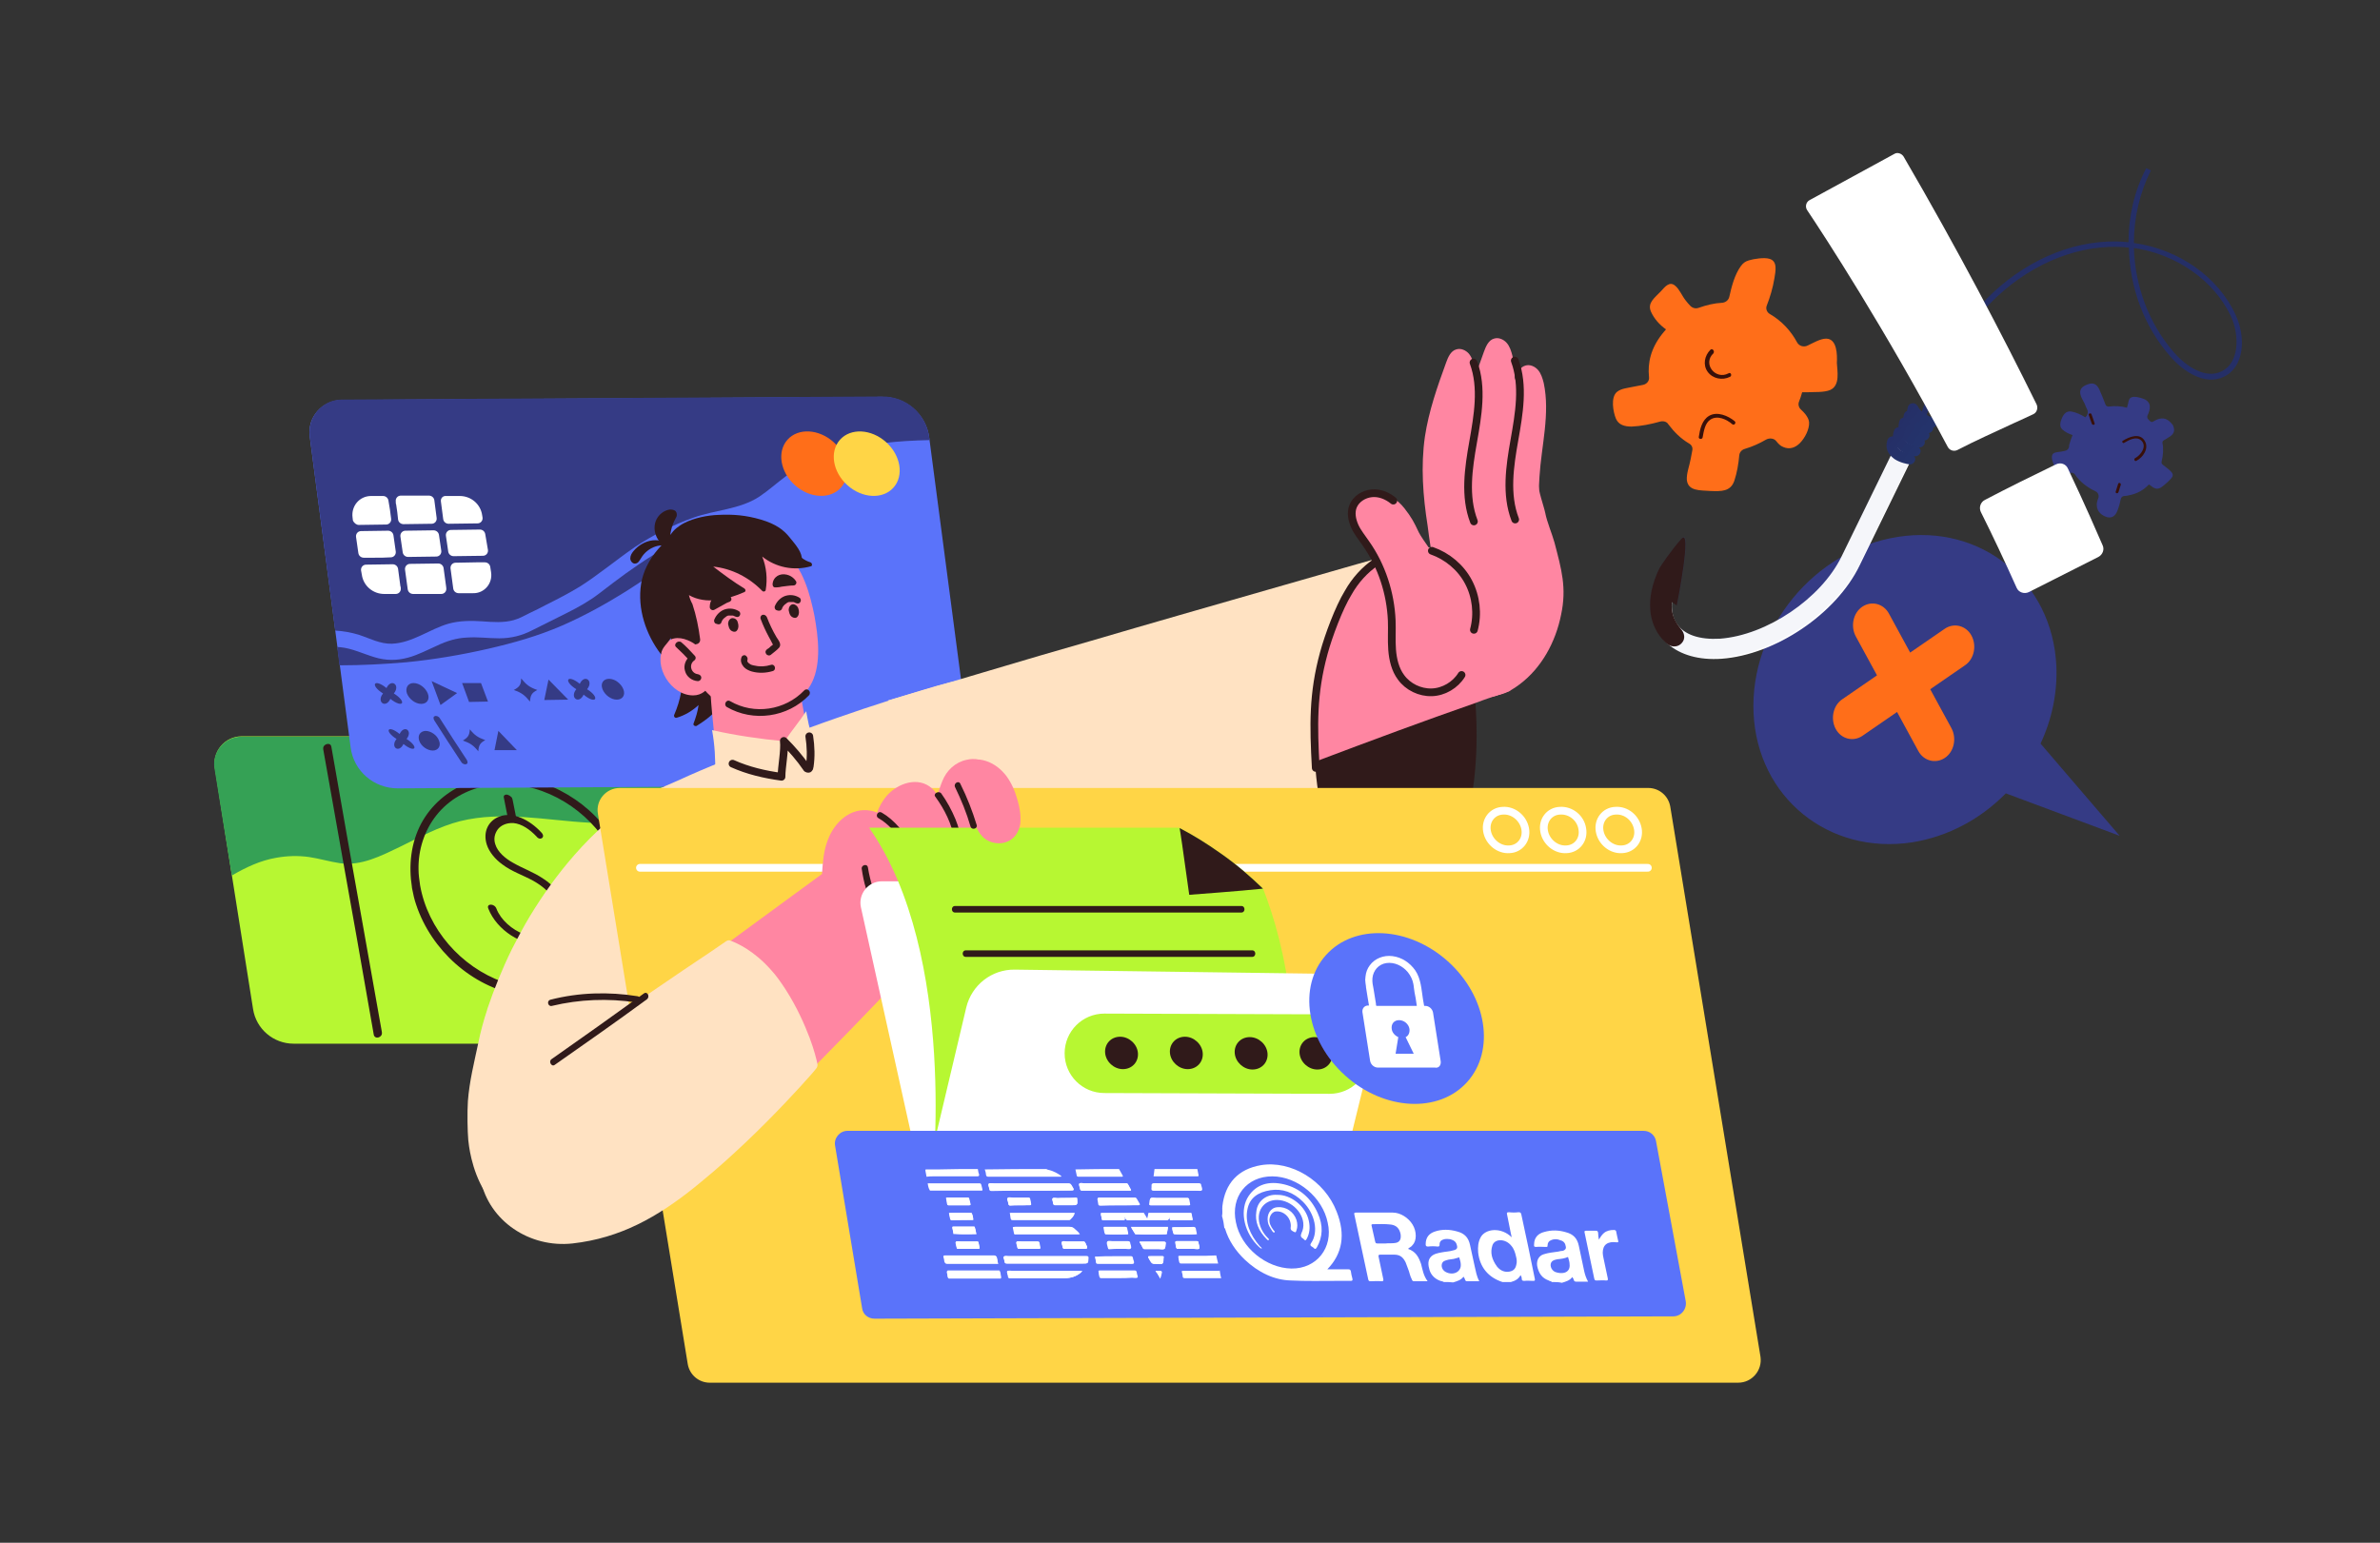 <?xml version="1.0" encoding="utf-8"?>
<!-- Generator: Adobe Illustrator 28.2.0, SVG Export Plug-In . SVG Version: 6.00 Build 0)  -->
<svg version="1.1" id="Layer_2" xmlns="http://www.w3.org/2000/svg" xmlns:xlink="http://www.w3.org/1999/xlink" x="0px" y="0px"
	 viewBox="0 0 617 400" style="enable-background:new 0 0 617 400;" xml:space="preserve">
<rect x="0" y="0" width="617" height="400" fill="#333333" stroke="none"/>
<style type="text/css">
	.st0{fill:#B7F732;}
	.st1{fill:#35A155;}
	.st2{fill:#301A1A;}
	.st3{fill:#5A73FA;}
	.st4{fill:#353B85;}
	.st5{fill:#FFFFFF;}
	.st6{fill:#FFE2C2;}
	.st7{fill:#FF86A2;}
	.st8{fill:none;stroke:#301A1A;stroke-width:2;stroke-linecap:round;stroke-linejoin:round;stroke-miterlimit:10;}
	.st9{fill:#FFD546;}
	.st10{fill:none;stroke:#FFFFFF;stroke-width:2;stroke-linecap:round;stroke-linejoin:round;stroke-miterlimit:10;}
	.st11{fill:#FF6E19;}
	.st12{fill:none;stroke:#FFFFFF;stroke-width:2;stroke-miterlimit:10;}
	.st13{fill:#252F67;}
	.st14{opacity:0.22;}
	.st15{opacity:0.2;}
	.st16{fill:url(#SVGID_00000029737643867151761710000013744792805543329707_);}
	.st17{fill:url(#SVGID_00000073700274521415752140000005537146012159868350_);}
	.st18{fill:url(#SVGID_00000116950857074191546280000002054644590032450186_);}
	.st19{fill:url(#SVGID_00000051370474898164684300000004752932611602353553_);}
	.st20{fill:url(#SVGID_00000165215737500397761340000008952602008272718498_);}
	.st21{fill:url(#SVGID_00000004541016890022869990000000047608060455640230_);}
	.st22{fill:#38100A;}
</style>
<g>
	<path class="st0" d="M200.9,199.9l9.9,62.5c0.7,4.3-2.6,8.2-7,8.2H76.1c-5.2,0-9.7-3.8-10.5-9l-9.9-62.5c-0.7-4.3,2.6-8.2,7-8.2
		h127.8C195.6,190.9,200.1,194.7,200.9,199.9z"/>
	<path class="st1" d="M60.1,227c3.6-2.1,7.4-3.9,11.5-4.6c2.8-0.5,5.6-0.6,8.5-0.2c2.7,0.4,5.3,1.2,8,1.6c5.5,0.8,10.7-1.9,15.5-4.2
		c5.1-2.5,10.2-5.3,15.7-6.7c11-2.7,22.3-0.2,33.4,0.4c5.5,0.3,11.1,0.1,16.5-1.5c2.7-0.8,5.1-1.9,7.4-3.5c2.1-1.4,4-3,6-4.6
		c2.1-1.7,4.3-3.4,6.6-4.8c2.4-1.4,4.9-2.5,7.5-3.4c0.6-0.2,1.3-0.4,1.9-0.6c-2-2.4-4.9-3.9-8.2-3.9H62.6c-4.3,0-7.7,3.9-7,8.2
		L60.1,227z"/>
	<g>
		<path class="st2" d="M172.2,192.3c0.4,2.5,0.8,5.1,1.3,7.6c1,6.1,2,12.2,3,18.4c1.2,7.4,2.4,14.8,3.6,22.1
			c1.1,6.4,2.1,12.9,3.2,19.3c0.5,3.1,1,6.2,1.5,9.3c0,0,0,0.1,0,0.1c0.2,1.3-1.8,1.9-2.1,0.6c-0.4-2.5-0.8-5.1-1.3-7.6
			c-1-6.1-2-12.2-3-18.4c-1.2-7.4-2.4-14.8-3.6-22.1c-1.1-6.4-2.1-12.9-3.2-19.3c-0.5-3.1-1-6.2-1.5-9.3c0,0,0-0.1,0-0.1
			C169.9,191.5,172,190.9,172.2,192.3L172.2,192.3z"/>
	</g>
	<g>
		<path class="st2" d="M85.9,193.6c0.4,2.5,0.9,4.9,1.3,7.4c1,5.9,2.1,11.8,3.1,17.7c1.3,7.1,2.5,14.2,3.8,21.3
			c1.1,6.2,2.2,12.4,3.3,18.6c0.5,3,1.1,6,1.6,9c0,0,0,0.1,0,0.1c0.2,1.3-1.8,1.9-2.1,0.6c-0.4-2.5-0.9-4.9-1.3-7.4
			c-1-5.9-2.1-11.8-3.1-17.7c-1.3-7.1-2.5-14.2-3.8-21.3c-1.1-6.2-2.2-12.4-3.3-18.6c-0.5-3-1.1-6-1.6-9c0,0,0-0.1,0-0.1
			C83.6,192.9,85.7,192.3,85.9,193.6L85.9,193.6z"/>
	</g>
	<g>
		<path class="st2" d="M108.9,229.5c2,11.4,10.6,21.2,21.5,25.1c5.2,1.8,11,2.3,16.4,0.8c4.8-1.4,9-4.3,11.8-8.5
			c6.2-9.4,3.8-21.9-2.8-30.5c-6.8-9-18.6-14.8-30-12.6c-4.9,1-9.4,3.5-12.6,7.5c-3.2,4-4.8,9.1-4.7,14.1
			C108.5,226.7,108.7,228.1,108.9,229.5c0.2,1.3-1.8,1.9-2.1,0.6c-0.9-5.7-0.3-11.5,2.4-16.6c2.6-4.8,6.8-8.4,11.8-10.4
			c11.5-4.6,24.9,0,33.3,8.5c8.4,8.4,12.8,21.6,8,32.9c-2.1,4.9-6,9-10.7,11.4c-5.3,2.6-11.3,3.2-17.1,2.1
			c-12.2-2.2-22.7-11.7-26.6-23.4c-0.5-1.4-0.8-2.9-1.1-4.4C106.6,228.7,108.7,228.1,108.9,229.5z"/>
	</g>
	<g>
		<g>
			<path class="st2" d="M140.4,215.9c-3.1-3.4-7.5-5.5-10.9-4.2c-2.8,1-4.4,3.9-3.3,7.3c0.6,1.9,2.2,3.8,4,5.1
				c2.5,1.9,5.4,2.8,8.1,4.3c2.3,1.3,4.5,3.1,5.6,5.4c1.2,2.5,1.1,5-0.1,6.7c-1.5,2.2-4.7,2.8-8,1.7c-3-1.1-6-3.7-7.1-6.6
				c-0.5-1.4-2.7-1.4-2.1,0c2.2,5.6,8.8,9.8,14.2,9.2c5.1-0.5,7.9-5.3,5.5-10.7c-1.1-2.5-3-4.7-5.5-6.3c-2.5-1.7-5.2-2.6-7.8-4.1
				c-2-1.1-4-2.8-4.6-4.8c-0.5-1.5-0.1-2.8,0.6-3.8c0.8-1.1,2.3-1.8,4.1-1.7c2.2,0.2,4.3,1.7,6,3.5
				C140,218.1,141.5,217.1,140.4,215.9L140.4,215.9z"/>
		</g>
		<g>
			<path class="st2" d="M137.9,243.5c0.3,1.6,0.6,3.3,1,4.9c0.1,0.3,0.1,0.6,0.4,0.8c0.2,0.2,0.5,0.4,0.8,0.5
				c0.5,0.1,1.2-0.2,1.1-0.7c-0.3-1.6-0.6-3.3-1-4.9c-0.1-0.3-0.1-0.6-0.4-0.8c-0.2-0.2-0.5-0.4-0.8-0.5
				C138.5,242.7,137.8,242.9,137.9,243.5L137.9,243.5z"/>
		</g>
		<g>
			<path class="st2" d="M130.6,206.7c0.3,1.5,0.6,3,0.9,4.6c0.1,0.3,0.1,0.6,0.4,0.8c0.2,0.2,0.5,0.4,0.8,0.5
				c0.5,0.1,1.2-0.2,1.1-0.7c-0.3-1.5-0.6-3-0.9-4.5c-0.1-0.3-0.1-0.6-0.4-0.8c-0.2-0.2-0.5-0.4-0.8-0.5
				C131.2,205.9,130.5,206.1,130.6,206.7L130.6,206.7z"/>
		</g>
	</g>
</g>
<g>
	<g>
		<path class="st3" d="M243.2,203.6l-140.1,0.8c-6.2,0-11.4-4.5-12.2-10.6l-10.6-80.6c-0.7-5,3.2-9.4,8.3-9.5l140.1-0.8
			c6.2,0,11.4,4.5,12.2,10.6l10.6,80.6C252.1,199.1,248.2,203.5,243.2,203.6z"/>
		<path class="st4" d="M86.9,163.5c2.1,0.1,4.2,0.5,6.2,1.1c2.7,0.9,5.5,2.4,8.5,2.3c5.3-0.2,9.8-3.8,14.7-5.2
			c2.9-0.8,5.9-0.8,8.8-0.6c2.7,0.2,5.4,0.4,8-0.3c1.5-0.4,2.7-1.1,4.1-1.8c1.5-0.7,2.9-1.4,4.4-2.2c3-1.5,5.9-3,8.7-4.7
			c4.9-3.1,9.4-6.9,14.2-10.2c4.8-3.2,9.9-5.8,15.3-7.7c5.6-2,11.9-2.1,17-5.4c2.4-1.6,4.6-3.6,6.9-5.3c2.3-1.8,4.8-3.3,7.5-4.4
			c5.6-2.3,11.7-3.5,17.7-4.2c4-0.5,8-0.7,12.1-0.8l-0.1-0.7c-0.8-6.1-6-10.7-12.2-10.6l-140.1,0.8c-5,0-8.9,4.5-8.3,9.5L86.9,163.5
			z"/>
		<path class="st4" d="M184.7,137.1c-2.8,0.7-5.6,1.8-8.3,3c-5.1,2.3-9.7,5.4-14.2,8.6c-2.3,1.7-4.6,3.4-6.9,5.2
			c-2.6,2-5.5,3.6-8.5,5.1c-2.9,1.5-5.9,2.9-8.8,4.4c-2.7,1.4-5.5,2.1-8.6,2.1c-2.8,0-5.5-0.4-8.3-0.2c-2.7,0.1-5.3,0.9-7.8,2.1
			c-2.5,1.1-4.9,2.4-7.5,3.1c-2.9,0.8-5.8,0.8-8.7-0.1c-3-0.9-5.8-2.3-8.9-2.6c-0.3,0-0.5,0-0.8-0.1l0.6,4.8
			c5.8,0,11.6-0.3,17.4-0.8c7.1-0.7,14.2-1.9,21.2-3.5c6.5-1.5,12.9-3.3,19.1-6c11.9-5.2,22.7-12.6,33.1-20.3c2.2-1.6,4.4-3.4,6.7-5
			C185.3,136.9,185,137,184.7,137.1z"/>
		<g>
			<g>
				<path class="st4" d="M156.2,178.7c0.6,1.5,2.2,2.7,3.7,2.7c1.5,0,2.3-1.2,1.7-2.7c-0.6-1.5-2.2-2.7-3.7-2.7
					C156.4,176,155.6,177.2,156.2,178.7z"/>
				<path class="st4" d="M152.2,178.7c1.8-2.2-0.7-4-1.9-1.4c-3.2-2.6-4.4-0.8-0.9,1.4c-1.8,2.2,0.7,4,1.9,1.4
					C154.5,182.8,155.7,180.9,152.2,178.7z"/>
				<polygon class="st4" points="142.2,176.2 147.3,181.4 141.1,181.5 				"/>
				<path class="st4" d="M133.2,178.9c2,0.7,2.8,1.3,4.2,3c0.1-1.7,0.5-2.3,1.9-3c-2-0.7-2.8-1.3-4.2-3
					C135.1,177.5,134.7,178.1,133.2,178.9z"/>
			</g>
			<g>
				<g>
					<polygon class="st4" points="121.6,182 126.5,181.9 124.7,177.1 119.8,177.1 					"/>
					<polygon class="st4" points="118.5,179.7 114.2,182.8 111.9,176.6 					"/>
				</g>
				<path class="st4" d="M105.5,179.8c0.6,1.5,2.2,2.7,3.7,2.7c1.5,0,2.3-1.2,1.7-2.7c-0.6-1.5-2.2-2.7-3.7-2.7
					C105.8,177.1,105,178.3,105.5,179.8z"/>
				<path class="st4" d="M102.1,179.8c1.8-2.2-0.7-4-1.9-1.4c-3.2-2.6-4.4-0.8-0.9,1.4c-1.8,2.2,0.7,4,1.9,1.4
					C104.5,183.8,105.6,182,102.1,179.8z"/>
			</g>
			<g>
				<path class="st4" d="M108.7,192.1c0.5,1.4,2.1,2.5,3.5,2.5c1.4,0,2.2-1.2,1.6-2.6c-0.5-1.4-2.1-2.5-3.5-2.5
					C108.9,189.6,108.2,190.7,108.7,192.1z"/>
				<path class="st4" d="M105.4,191.6c1.7-2.1-0.6-3.8-1.8-1.3c-3.1-2.5-4.1-0.8-0.8,1.3c-1.7,2.1,0.6,3.8,1.8,1.3
					C107.7,195.4,108.7,193.7,105.4,191.6z"/>
				<polygon class="st4" points="129.2,189.5 134,194.5 128.2,194.5 				"/>
				<path class="st4" d="M120,192c1.9,0.7,2.7,1.2,4,2.8c0.1-1.6,0.5-2.2,1.8-2.9c-1.9-0.7-2.7-1.2-4-2.8
					C121.7,190.7,121.3,191.2,120,192z"/>
				<g>
					<path class="st4" d="M114,186.2c2.3,3.6,4.6,7.2,7,10.8c0.3,0.5,0.3,1-0.1,1.1c-0.3,0.2-1,0-1.3-0.5c-2.4-3.6-4.7-7.2-7-10.8
						c-0.3-0.5-0.3-1,0.1-1.1C113,185.5,113.7,185.7,114,186.2L114,186.2z"/>
				</g>
			</g>
		</g>
		<g>
			<path class="st5" d="M102.7,130.8c0.2,1.3,0.4,2.6,0.5,3.9c0.1,0.7,0.7,1.2,1.4,1.2c2.4,0,4.9-0.1,7.3-0.1c0.8,0,1.4-0.7,1.3-1.5
				c-0.2-1.5-0.4-3.1-0.6-4.6c-0.1-0.7-0.7-1.2-1.4-1.2l-7.3,0c-0.8,0-1.4,0.7-1.3,1.5C102.6,130.3,102.6,130.6,102.7,130.8z"/>
			<path class="st5" d="M102.6,143c-0.2-1.4-0.4-2.8-0.6-4.2c-0.1-0.7-0.7-1.2-1.4-1.2c-2.3,0-4.7,0.1-7,0.1c-0.8,0-1.4,0.7-1.3,1.5
				l0.6,4.2c0.1,0.7,0.7,1.2,1.4,1.2c0.9,0,1.8,0,2.8,0c1.4,0,2.8,0,4.2-0.1C102.1,144.5,102.7,143.8,102.6,143z"/>
			<path class="st5" d="M115.6,151.7c-0.2-1.5-0.4-3-0.6-4.4c-0.1-0.7-0.7-1.2-1.4-1.2c-2.4,0-4.9,0.1-7.3,0.1
				c-0.8,0-1.4,0.7-1.3,1.5c0.2,1.7,0.5,3.4,0.7,5.1c0.1,0.7,0.7,1.2,1.4,1.2l7.3,0c0.8,0,1.4-0.7,1.3-1.5
				C115.7,152.2,115.6,151.9,115.6,151.7z"/>
			<path class="st5" d="M114.4,142.8c-0.2-1.4-0.4-2.8-0.6-4.1c-0.1-0.7-0.7-1.2-1.4-1.2c-2.4,0-4.9,0.1-7.3,0.1
				c-0.8,0-1.4,0.7-1.3,1.5c0.2,1.4,0.4,2.8,0.6,4.1c0.1,0.7,0.7,1.2,1.4,1.2c2.4,0,4.9-0.1,7.3-0.1
				C113.9,144.3,114.5,143.6,114.4,142.8z"/>
			<path class="st5" d="M103.8,152c-0.2-1.5-0.4-3-0.6-4.5c-0.1-0.7-0.7-1.2-1.4-1.2c-2.3,0-4.6,0.1-6.9,0.1c-0.8,0-1.4,0.7-1.3,1.5
				l0.2,1.1c0.4,2.9,2.9,5,5.8,5l3,0c0.8,0,1.4-0.7,1.3-1.5C103.9,152.3,103.9,152.2,103.8,152z"/>
			<path class="st5" d="M127.3,148.3l-0.2-1.3c-0.1-0.7-0.7-1.2-1.4-1.2c-0.7,0-1.5,0-2.2,0c-1.8,0-3.6,0.1-5.4,0.1
				c-0.8,0-1.4,0.7-1.3,1.5c0.2,1.7,0.5,3.5,0.7,5.2c0.1,0.7,0.7,1.2,1.4,1.2l3.7,0C125.5,153.9,127.8,151.3,127.3,148.3z"/>
			<path class="st5" d="M93,136.1c2.4,0,4.7-0.1,7.1-0.1c0.8,0,1.4-0.7,1.3-1.5c-0.2-1.6-0.4-3.2-0.7-4.7c-0.1-0.7-0.7-1.2-1.4-1.2
				l-3.1,0c-3,0-5.2,2.6-4.8,5.6l0.1,0.8C91.8,135.6,92.4,136.1,93,136.1z"/>
			<path class="st5" d="M125.8,138.5c-0.1-0.7-0.7-1.2-1.4-1.2c-2.5,0-5,0.1-7.5,0.1c-0.8,0-1.4,0.7-1.3,1.5l0.6,4.1
				c0.1,0.7,0.7,1.2,1.4,1.2c2.5,0,5.1-0.1,7.6-0.1c0.8,0,1.4-0.7,1.3-1.5L125.8,138.5z"/>
			<path class="st5" d="M114.3,130c0.2,1.5,0.4,3,0.6,4.6c0.1,0.7,0.7,1.2,1.4,1.2c2.5,0,5-0.1,7.5-0.1c0.8,0,1.4-0.7,1.3-1.5
				l-0.1-0.6c-0.4-2.9-2.9-5-5.8-5l-3.5,0C114.8,128.5,114.2,129.2,114.3,130z"/>
		</g>
	</g>
</g>
<g>
	<path class="st6" d="M230.2,181.6c13.5,8.8,27.9,17.1,41.4,25.9c3.9,2.5,7.8,5.1,12.2,6.7c6.6,2.4,13.8,2.3,20.8,2.3
		c26.7-0.2,35.2,10.3,61.9,10c1.2,0,16.7-48.7,16.4-52.2c-0.6-7.3,1.8-31.8-8-32.5c-6.3-0.4-17.3,2.8-23.2,4.5
		c-7.7,2.2-15.3,4.4-23,6.6c-15.3,4.4-30.7,8.8-46,13.3C265.4,171.1,247.3,176.7,230.2,181.6z"/>
	<g>
		<path class="st7" d="M216,214.8c1.6-4.4,3.1-8.9,4.4-13.5c1.3-4.6,2.2-9.3,2.8-14c0.1-1,0.2-2.1,0.3-3.1c0-0.4,0.4,0.1,0,0.2
			c-15.8,5.3-32.2,11.4-47.4,18.1c-0.4,0.2-0.3-0.2,0,0c3.6,2.8,7.5,5.6,11.6,7.7c1.5,0.8,3,1.6,4.6,2.3c2.7,1.3,5.5,2.5,8.3,3.6
			c2.3,0.9,4.6,1.6,6.9,2.4c2.1,0.7,4.2,1.4,6.3,2.1C214.5,218.7,215.3,216.8,216,214.8z"/>
		<g>
			<path class="st2" d="M187.2,178.3c-1.1-4.5-6.1-5.8-10-6.6c-0.4-0.1-0.8,0.2-0.7,0.7c0.1,0.4,0.3,0.7,0.4,1.1
				c0.3,4.1-0.5,8.1-2.1,11.8c-0.2,0.4,0.1,0.9,0.6,0.8c2.1-0.6,4.1-1.8,5.7-3.3c-0.2,1.6-0.7,3.2-1.3,4.8c-0.2,0.4,0.4,0.8,0.8,0.6
				C184,186.1,188.3,182.9,187.2,178.3z"/>
			<path class="st7" d="M211.5,197.2c-0.4-1-0.7-1.9-1.1-2.9c-0.1-0.2-0.3-0.3-0.5-0.3c-0.8-5.7-1.8-11.3-3-16.9
				c-0.1-0.3-0.3-0.4-0.6-0.3c-7,1-14.6,1.7-21.6,2.3c-0.2,0-0.5,0.2-0.5,0.5c0.4,6.9,1.4,13.8,1.8,20.6c-0.6,0.1-0.6,1,0,0.9l0.3,0
				c0.2,0.1,0.4,0,0.5-0.1c8.1-1.1,16.1-2.1,24.2-3.2C211.3,197.8,211.6,197.5,211.5,197.2z"/>
			<g>
				<g>
					<path class="st7" d="M211.5,161.8c-0.2-1.5-0.5-2.9-0.8-4.2c-0.7-3.1-1.6-6.1-3-8.9c-1.7-3.3-4.1-6.1-7.5-7.9
						c-5.7-2.9-12.9-2.4-18.2,1c-11.5,7.3-7.7,24.3-1.6,34c1.5,2.3,3,4.3,5.3,5.8c5.7,3.7,12.9,3.7,18.9,0.9
						c1.9-0.9,3.6-2.2,4.9-3.9C212.7,174.2,212.4,167.4,211.5,161.8z"/>
					<g>
						<path class="st2" d="M208.5,179c-5,5.2-13,6.4-19.2,2.8c-1-0.6-1.8,0.9-0.9,1.5c6.9,4,15.8,2.7,21.3-3
							C210.5,179.4,209.3,178.2,208.5,179L208.5,179z"/>
					</g>
					<g>
						<g>
							<path class="st2" d="M197.2,160.5c0.6,1.6,1.3,3.1,2.1,4.6c0.2,0.4,0.4,0.7,0.6,1.1c0.1,0.2,0.2,0.4,0.3,0.6
								c0.1,0.1,0.2,0.4,0.3,0.5c0.1,0.2,0.1,0.1,0.1-0.4c-0.1,0.1-0.2,0.2-0.2,0.2c-0.2,0.2-0.3,0.3-0.5,0.4
								c-0.3,0.3-0.6,0.6-1,0.8c-0.4,0.3-0.6,0.7-0.3,1.2c0.2,0.4,0.8,0.6,1.2,0.3c0.7-0.6,1.6-1.2,2.2-1.9c0.7-0.9-0.2-1.9-0.7-2.7
								c-1-1.7-1.8-3.4-2.5-5.2c-0.2-0.4-0.6-0.7-1.1-0.6C197.3,159.5,197,160,197.2,160.5L197.2,160.5z"/>
						</g>
						<g>
							<path class="st2" d="M192.2,170.5c-0.3,0.8,0,1.7,0.6,2.4c0.5,0.6,1.4,1,2.1,1.2c1.8,0.5,3.7,0.4,5.4-0.1
								c1.1-0.3,0.6-2-0.5-1.6c-1.3,0.4-2.7,0.5-4,0.2c-0.6-0.1-1.2-0.2-1.6-0.6c-0.2-0.1-0.3-0.3-0.4-0.4c-0.1-0.2-0.1-0.3,0-0.6
								c0.1-0.4-0.2-0.9-0.6-1.1C192.8,169.8,192.3,170,192.2,170.5L192.2,170.5z"/>
						</g>
					</g>
				</g>
				<path class="st2" d="M210.1,145.8c-1.7-0.5-3-1.7-4.2-2.9c-1.2-1.2-2.4-2.5-3.9-3.4c-3.4-2.1-7.4-2.3-11.3-1.4
					c-7.4,1.7-14.1,7-17,14.1c-0.7,1.7-1.1,3.4-1.2,5.2c0,0,0,0.1,0,0.1c-0.8,4.5,1.3,8.6,3.9,12.1c0.2,0.3,0.7,0.4,0.9,0
					c0.7-1.4,1.9-2.3,3.3-2.6c0.6-0.1,1-0.7,0.9-1.3c-0.4-3.1-1-6.1-2-9.1c-0.4-0.7-0.7-1.5-0.9-2.3c4.4,2.5,9.9,1.2,14.4-0.8
					c0.4-0.2,0.3-0.7,0-0.9c-2.8-1.7-5.5-3.7-8.1-5.7c4.8,0.5,9.3,2.8,12.7,6.3c0.3,0.3,0.8,0.2,0.9-0.2c0.5-2.9,0.2-6-0.9-8.7
					c3.5,2.8,8.2,3.8,12.7,2.5C210.6,146.7,210.6,146,210.1,145.8z"/>
				<g>
					<path class="st7" d="M183,170.1c-1.1-1.8-2.7-3.3-4.7-4.1c-2.4-1-5-0.8-6.3,1.7c-2.7,5.2,2,12.6,7.7,12.6
						c2.2,0,3.9-1.4,4.6-3.5C185,174.6,184.2,172,183,170.1z"/>
					<g>
						<path class="st2" d="M175.3,167.8c1.2,1.1,2.4,2.3,3.5,3.5c0.1-0.4,0.1-0.9,0.2-1.3c-1.2,0.9-1.9,2.5-1.4,4
							c0.4,1.5,1.8,2.5,3.3,2.6c0.5,0,0.9-0.4,0.9-0.9c0-0.5-0.4-0.8-0.9-0.9c-1.7-0.2-2.4-2.4-1-3.5c0.5-0.3,0.6-0.9,0.2-1.3
							c-1.1-1.2-2.2-2.4-3.5-3.5C175.7,165.9,174.5,167.1,175.3,167.8L175.3,167.8z"/>
					</g>
				</g>
			</g>
		</g>
		<g>
			<path class="st6" d="M288.2,269.9c-0.5,0.2-1,0.3-1.5,0.5c-0.1,0-0.1,0-0.2,0.1c0,0,0,0,0-0.1c-0.2-2.9-0.4-5.7-0.6-8.6
				c-0.4-5.3-0.9-10.5-1.4-15.8c-0.3-2.8-0.6-5.7-0.9-8.5l0-0.1c-0.6-5.3-1.3-10.5-2.1-15.8c0-0.3-0.1-0.6-0.1-1
				c-0.4-2.5-0.8-5.1-1.2-7.6c-0.5-2.9-1-5.8-1.6-8.6c-0.5-2.3-1.1-4.7-2-7.1c-1-2.9-2.3-5.9-3.8-8.6c-2.2-3.9-5.1-7.4-8.7-9.7
				c-7.9-5.1-15.9-2.8-24.2-0.3c-5.4,1.6-10.7,3.3-16.1,5.1c-4.7,1.6-9.4,3.2-14,4.9c-2.4,0.9-3.8,3.6-6.3,4.5c-5,1.9-11,2-15.9,4.1
				c-4,1.6-8,3.3-11.9,5.1c-2.2,1-4.5,1.9-6.7,2.9c-3.4,1.5-6.5,3.7-9.4,6c-0.7,0.6-1.4,1.2-2.1,1.8c-3.1,2.7-5.9,5.5-8.6,8.6
				c-4.3,4.9-8.1,10.2-11.5,15.8c-1.7,2.8-3.2,5.7-4.7,8.6c-2.5,5.1-4.6,10.3-6.4,15.6c0,0,0,0.1,0,0.1c-0.9,2.7-1.7,5.6-2.3,8.6
				c-1.1,5.2-2.3,9.9-2.7,15.1c-0.2,3.1-0.1,7.8,0.1,10.1c0.1,0.9,0.7,7.6,4.3,13.4c3.7,6.1,5.9-1.8,14.2-3.3
				c6.4-1.1,10.8-5.9,14.5-11c1.2-1.7,2.4-3.5,3.5-5.2c0.7-1.1,1.5-2.3,2.2-3.4c3.3-5.2,6.4-10.4,9.4-15.8c0.9-1.6,1.8-3.2,2.7-4.8
				c0.7-1.3,1.3-2.5,2-3.8c1.9-3.5,3.7-7.1,5.5-10.6c2,3.6,4,7.1,6.1,10.6c1.7,2.9,3.3,5.8,5,8.6c0.3,0.5,0.6,0.9,0.8,1.4
				c2.9,4.8,5.7,9.6,8.7,14.4c1.8,2.9,3.5,5.7,5.3,8.6c0.3,0.5,0.6,1,1,1.6c0.6,0.9,1.1,2,1.8,2.8c0.7,0.8,1.6,0.5,2.5,0.1
				c2.2-0.9,4.5-1.8,6.7-2.7c1.5-0.6,3-1.2,4.6-1.8c2.9-1.1,5.8-2.3,8.8-3.4c4.6-1.8,9.1-3.5,13.7-5.2c4.4-1.6,8.8-3.2,13.2-4.8
				c9-3.2,18.1-6.4,27.2-9.4c0.2-0.1,0.4-0.1,0.6-0.2c0,0.6,1,0.6,0.9,0c0-0.1,0-0.2,0-0.3c0.6-0.2,1.2-0.4,1.8-0.6
				c0.2-0.1,0.3-0.2,0.3-0.4C288.8,270.1,288.6,269.7,288.2,269.9z"/>
			<g>
				<path class="st2" d="M286.6,270.4h-95.8c-1.7-2.9-3.4-5.7-5-8.6H286C286.2,264.6,286.4,267.5,286.6,270.4z"/>
				<path class="st2" d="M288.8,270.4h-2c0.5-0.2,1-0.3,1.5-0.5C288.6,269.7,288.8,270.1,288.8,270.4z"/>
				<path class="st2" d="M244.7,286.1c-4.6,1.7-9.2,3.4-13.7,5.2c-2.9,1.1-5.9,2.3-8.8,3.4h-16.6c-1.8-2.9-3.6-5.7-5.3-8.6H244.7z"
					/>
			</g>
		</g>
		<path class="st2" d="M382.8,190.8c0,25.5-9.4,46.1-21.1,46.1c-10.6,0-19.4-17.1-20.8-39.4c-0.2-2.2-0.2-4.4-0.2-6.7
			c0-20.9,6.3-38.5,15-44.2c1.9-1.3,4-1.9,6.1-1.9h0c10.3,0,18.8,16.2,20.7,37.6C382.7,185,382.8,187.9,382.8,190.8z"/>
		<g>
			<path class="st7" d="M391.3,179.2c-3,1-6,2-8.9,3.1c-13.5,4.7-26.1,9.4-41.5,15.2c-0.2-2.2-0.2-4.4-0.2-6.7
				c0-20.9,6.3-38.5,15-44.2c0.6-0.2,1-0.9,1.6-1.1c1.4-0.5,3-0.5,4.5-0.9c1.5-0.4,3.1-0.7,5.1-1c5.1-0.8,15.1-8.4,20.2-9.4
				c1.9-0.4,0.9,7,1.8,9.1c0.8,1.9,0.3,5.4,0.4,7.5c0.3,5.9,0.6,11.8,0.8,17.6c0.1,1.1,0.1,2.3-0.4,3.3
				C389,173.1,392.6,178.8,391.3,179.2z"/>
			<path class="st7" d="M382.6,102.1c7.4,16.7,13.7,34,15.8,52.1c0.6,5.2,0.9,10.6-0.7,15.6s-5.4,9.6-10.5,10.8
				c-5.5,1.3-11.4-1.5-15.2-5.6c-3.8-4.2-6-9.6-8.1-14.9c-2.9-7.5-7.4-14.2-11.4-21.1c-1.2-2-2.4-4.2-2-6.5c0.5-2.9,3.4-4.8,6.3-4.8
				c2.9,0.1,5.5,1.8,7.3,4.1c1.8,2.3,2.5,3.6,3.7,6.2c0.4,0.8,1.6,2.6,3.3,5c3.1-6.4,6.8-9,7.7-16.1c0.5-4.1,0.2-8.3,0.5-12.5
				C379.5,110.4,380.1,105.4,382.6,102.1z"/>
			<path class="st7" d="M369.4,113.2c1-6.6,3.2-12.9,5.5-19.2c0.5-1.4,1.2-3,2.6-3.4c1.2-0.4,2.5,0.2,3.3,1.1c0.8,1,1.2,2.2,1.5,3.4
				c1.7,8-0.6,16.2-1.1,24.3c-0.4,5.7,0,11.5,0.5,17.2c0.2,2.3,0.4,4.5,0,6.8c-0.4,2.2-1.5,4.4-3.3,5.7c-2.3,1.6-5.4,1.5-6.2-1.2
				c-1.1-3.7-1.6-7.8-2.1-11.6C368.9,128.7,368.3,120.9,369.4,113.2z"/>
			<path class="st7" d="M379.2,110.4c1-6.6,3.2-12.9,5.5-19.2c0.5-1.4,1.2-3,2.6-3.4c1.2-0.4,2.5,0.2,3.3,1.1s1.2,2.2,1.5,3.4
				c1.7,8-0.6,16.2-1.1,24.3c-0.4,5.7,0,11.5,0.5,17.2c0.2,2.3,0.4,4.5,0,6.8c-0.4,2.2-1.5,4.4-3.3,5.7c-2.3,1.6-5.4,1.5-6.2-1.2
				c-1.1-3.7-1.6-7.8-2.1-11.6C378.6,125.9,378,118.1,379.2,110.4z"/>
			<path class="st7" d="M387.3,117.4c1-6.6,3.2-12.9,5.5-19.2c0.5-1.4,1.2-3,2.6-3.4c1.2-0.4,2.5,0.2,3.3,1.1s1.2,2.2,1.5,3.4
				c1.7,8-0.6,16.2-1.1,24.3c-0.4,5.7,0,11.5,0.5,17.2c0.2,2.3,0.4,4.5,0,6.8c-0.4,2.2-1.5,4.4-3.3,5.7c-2.3,1.6-5.4,1.5-6.2-1.2
				c-1.1-3.7-1.6-7.8-2.1-11.6C386.7,132.9,386.1,125.1,387.3,117.4z"/>
			<path class="st7" d="M403,140.7c1.8,6.9,3.2,11.7,1.7,18.7c-1.4,7-5,13.7-10.7,18c-1.6,1.2-3.3,2.3-5.2,2.7s-4.1,0.2-5.6-1.1
				c-1.3-1-2.1-2.6-2.6-4.2c-1.5-5.2,0.2-10.8,2.8-15.6c2.6-4.8,6-9,8.5-13.9c1.9-3.7,3.2-7.7,4.2-11.7c0.8-3.1-1.2-7.4,0.9-10
				c0.4-0.5,0.8-1,1.5-0.6c0.7,0.5,0.3,1.5,0.3,2.2c-0.1,1.9,1.4,5.9,1.8,7.8C401,135.2,402.4,138.5,403,140.7z"/>
			<path class="st8" d="M382,94c2.4,6.5,1.1,13.8-0.1,20.6c-1.2,6.8-2.3,14.1,0.2,20.6"/>
			<path class="st8" d="M392.7,93.5c2.4,6.5,1.1,13.8-0.1,20.6c-1.2,6.8-2.3,14.1,0.2,20.6"/>
			<path class="st8" d="M371.2,142.8c4,1.4,7.5,4.3,9.5,8.1s2.5,8.3,1.4,12.4"/>
		</g>
	</g>
	<g>
		<g>
			<path class="st9" d="M456.4,351.8L433,209.1c-0.5-2.8-2.9-4.8-5.7-4.8H160.7c-3.6,0-6.3,3.2-5.7,6.7l23.3,142.7
				c0.5,2.8,2.9,4.8,5.7,4.8h266.6C454.2,358.5,456.9,355.3,456.4,351.8z"/>
			<line class="st10" x1="165.9" y1="225" x2="427.2" y2="225"/>
		</g>
		<g>
			<g>
				<path class="st7" d="M261,218.9c-0.2-1.3-0.7-2.4-1.8-3c-1-0.6-2.3-0.6-3.5-0.5c0.2-1.5,0.5-3,0.8-4.5c0.8-3.8,2.9-9.3-0.2-12.5
					c-1.5-1.5-3.7-1.9-5.7-1.4c-2.9,0.6-5.2,2.7-6.3,5.5c-0.5,1.2-0.9,2.5-1.3,3.7c-0.4-0.7-0.8-1.3-1.4-1.8
					c-3.6-3.2-8.9-1.3-11.7,1.9c-1.1,1.3-2,2.8-2.5,4.4c-0.5-0.2-1-0.4-1.6-0.5c-5.3-1-9.5,3-11.2,7.6c-1.1,2.8-1.3,5.8-1.5,8.8
					l-21.7,15.9c-2.6,1.9-5.2,3.8-7.7,5.7c-0.2,0.2-0.3,0.4-0.2,0.7c4.4,9.4,9.5,18.4,15.3,27c1.6,2.4,3.3,4.8,5.1,7.2
					c0.4,0.5,1.1,0.1,1-0.3c10.7-10.7,21.2-21.5,31.5-32.5c1-1.1,2-2.2,3-3.3c3.8,0.1,7.5-1.3,10.6-3.5c3.4-2.5,6-6,7.6-9.9
					c1-2.3,1.8-4.7,2.4-7.2C260.8,224,261.4,221.3,261,218.9z"/>
				<g>
					<path class="st2" d="M227.7,212.1c2.6,1.5,4.7,3.9,6.3,6.5c1.5,2.4,2.7,5.1,3.1,8c0.3,2.5,0.2,5.7-1.8,7.7
						c-1.9,1.9-4.8,2-6.7,0.1c-1-1-1.7-2.4-2.2-3.8c-0.6-1.8-1.1-3.8-1.4-5.7c-0.2-1.1-1.8-0.6-1.6,0.4c0.5,3.3,1.3,7.1,3.6,9.8
						c2,2.4,5.3,3,8,1.4c2.8-1.6,3.8-4.9,3.9-8c0-3.3-1-6.5-2.6-9.3c-1.8-3.3-4.4-6.6-7.7-8.5C227.6,210.1,226.8,211.6,227.7,212.1
						L227.7,212.1z"/>
				</g>
				<g>
					<path class="st2" d="M242.5,206.6c2.4,3.3,4.3,7.1,4.9,11.1c0.6,3.9-0.4,8.2-3.6,10.8c-1.7,1.4-3.9,2.2-6.1,1.9
						c-1.1-0.1-1.1,1.6,0,1.7c4.5,0.4,8.6-2.6,10.4-6.6c1.9-4.2,1.3-9-0.4-13.1c-1-2.4-2.2-4.6-3.7-6.7
						C243.3,204.9,241.8,205.8,242.5,206.6L242.5,206.6z"/>
				</g>
				<g>
					<path class="st2" d="M237.4,221.9c0.2-0.7,0.4-1.3,0.7-2c0.1-0.2,0.1-0.3,0.2-0.5c0,0,0-0.1,0-0.1c0,0.1,0,0.1,0,0
						c0-0.1,0.1-0.2,0.1-0.2c0.1-0.3,0.3-0.6,0.5-1c0.2-0.4,0.1-0.9-0.3-1.2c-0.4-0.2-0.9-0.1-1.2,0.3c-0.7,1.3-1.2,2.7-1.6,4.2
						c-0.1,0.4,0.1,0.9,0.6,1C236.8,222.6,237.3,222.4,237.4,221.9L237.4,221.9z"/>
				</g>
				<g>
					<path class="st2" d="M241.1,236.8c3.4-2.6,5.2-6.4,6.8-10.2c1.6-3.7,3.4-7.7,7.1-9.8c0.9-0.5,0.1-2-0.8-1.5
						c-3.6,2.1-5.6,5.8-7.3,9.5c-1.7,3.8-3.2,8-6.7,10.5C239.4,236,240.2,237.5,241.1,236.8L241.1,236.8z"/>
				</g>
			</g>
			<g>
				<path class="st5" d="M338.2,310.5H246c-3.6,0-6.8-2.5-7.5-6.1l-15.3-69.1c-0.8-3.5,1.9-6.8,5.4-6.8h25.2c2.6,0,4.8,1.7,5.4,4.2
					l1.9,7.5l63.1,0.7c3.6,0,6.6,2.5,7.4,6l13,55.5C345.6,306.5,342.4,310.5,338.2,310.5z"/>
				<g>
					<path class="st0" d="M332.5,307.3l-90.9-0.2c0,0,6.9-59.4-16.3-92.5h80.4c3.3,1.7,6.9,3.9,10.7,6.6c4.4,3.1,8,6.2,11,9.1
						C333.3,245.3,339.1,270.8,332.5,307.3z"/>
					<path class="st2" d="M327.4,230.4c-5.5,0.6-19.1,1.6-19.1,1.6c-1.6-11.6-2.4-17-2.5-17.3c3.3,1.7,6.9,3.9,10.7,6.6
						C320.8,224.3,324.4,227.5,327.4,230.4z"/>
					<g>
						<path class="st2" d="M247.6,236.6c9.7,0,19.3,0,29,0c9.6,0,19.2,0,28.8,0c5.5,0,10.9,0,16.4,0c1.1,0,1.1-1.7,0-1.7
							c-9.7,0-19.3,0-29,0c-9.6,0-19.2,0-28.8,0c-5.5,0-10.9,0-16.4,0C246.5,234.9,246.5,236.6,247.6,236.6L247.6,236.6z"/>
					</g>
					<g>
						<path class="st2" d="M250.4,248.1c9.7,0,19.3,0,29,0c9.6,0,19.2,0,28.8,0c5.5,0,10.9,0,16.4,0c1.1,0,1.1-1.7,0-1.7
							c-9.7,0-19.3,0-29,0c-9.6,0-19.2,0-28.8,0c-5.5,0-10.9,0-16.4,0C249.3,246.4,249.3,248.1,250.4,248.1L250.4,248.1z"/>
					</g>
				</g>
				<path class="st5" d="M338.5,310.6H247c-4.2,0-7.3-3.9-6.3-8l9.8-41.4c1.4-5.8,6.6-9.9,12.6-9.8l89.3,1.2c4.2,0.1,7.2,4,6.2,8
					L348.2,303C347.1,307.5,343.1,310.6,338.5,310.6z"/>
			</g>
			<g>
				<path class="st6" d="M211.7,276.9c-0.3,0.4-0.8,1-1.5,1.8c-3,3.4-9.3,10.3-17,17.6c-3.4,3.2-7,6.5-10.8,9.6
					c-0.8,0.6-1.5,1.3-2.3,1.9c-9.6,7.7-19.2,13.2-31.7,14.6c-11.1,1.2-21.6-5.8-23.8-16.5c-0.4-1.8-0.5-3.6-0.3-5.6
					c0.1-1.4,0.3-2.7,0.7-4c2-7.2,7.6-12.8,13.6-17.6c3.3-2.6,6.7-4.9,9.7-7.2c0.9-0.7,2-1.5,3.3-2.4c6.4-4.6,17.3-11.9,25.6-17.6
					c5.4-3.6,9.7-6.5,11.1-7.5c0.3-0.2,0.8-0.3,1.1-0.1c1.6,0.6,6,2.5,10.5,7.6c1.3,1.4,2.5,3.1,3.8,5.1c3,4.7,4.9,9.1,6.2,12.5
					c1.2,3.2,1.8,5.7,2,6.7C212,276.2,211.9,276.6,211.7,276.9z"/>
				<g>
					<path class="st2" d="M166.9,257.6c-7.9,5.7-15.9,11.4-23.9,17c-0.9,0.6,0,2.1,0.8,1.5c8-5.6,16-11.2,23.9-17
						C168.6,258.4,167.8,256.9,166.9,257.6L166.9,257.6z"/>
				</g>
				<g>
					<path class="st2" d="M165.3,258.3c-7.5-1.2-15.2-1-22.6,0.9c-1.1,0.3-0.6,1.9,0.4,1.6c7.1-1.7,14.5-2,21.8-0.9
						C165.9,260.1,166.3,258.5,165.3,258.3L165.3,258.3z"/>
				</g>
			</g>
			<g>
				<path class="st7" d="M263.8,207.5c-0.6-2.2-1.5-4.4-2.9-6.3c-1.3-1.7-3.1-3.2-5.3-3.9c-2.1-0.7-4.6-0.5-6,0.9
					c-2,2.1-0.2,5.1,0.8,7.4c1,2.4,1.5,4.9,2.2,7.3c0.4,1.5,1.1,3.1,2.4,4.3c1.7,1.5,4.4,1.9,6.4,0.9c1.9-0.9,2.8-2.7,3.1-4.5
					C264.7,211.6,264.4,209.5,263.8,207.5z"/>
				<g>
					<path class="st2" d="M247.6,204.1c1.6,3.3,3,6.7,4,10.2c0.3,1,1.9,0.6,1.6-0.4c-1.1-3.6-2.5-7.2-4.2-10.6
						C248.6,202.2,247.1,203.1,247.6,204.1L247.6,204.1z"/>
				</g>
			</g>
		</g>
	</g>
	<path class="st8" d="M356.8,145.7c-3,2-5.5,4.8-7.3,8c-2.4,3.9-5.1,11.2-6.3,15.6c-2.9,10.6-2.7,18.8-2.1,29.8"/>
</g>
<path class="st6" d="M185.4,200.7c8.5-3.1,16.7-6.6,25.2-9.7c-0.8-2-1.2-4.4-1.6-6.6c-1.7,2.6-3.9,5.2-5.6,7.8
	c-6.3-0.6-12.6-1.5-18.8-2.9C185.3,193.1,185.5,196.9,185.4,200.7z"/>
<g>
	<g>
		<path class="st3" d="M433.8,341.3l-207.1,0.6c-1.6,0-3-1.1-3.2-2.7l-7-42.1c-0.4-2,1.2-3.9,3.2-3.9h206.4c1.6,0,2.9,1.1,3.2,2.6
			l7.7,41.5C437.4,339.3,435.9,341.3,433.8,341.3z"/>
	</g>
	<g>
		<path class="st5" d="M252.2,316.3c0.1,0,0.1,0,0.1,0c0-0.6-0.1-1.2-0.4-1.8c0,0-0.1,0-0.1,0c-1.9-0.1-3.8-0.1-5.6,0
			c-0.1,0-0.1,0.1-0.1,0.1c0.1,0.5,0.2,1,0.3,1.5c0,0.2,0.2,0.3,0.4,0.3C248.6,316.3,250.4,316.3,252.2,316.3z M253,320
			c0.1,0,0.1,0,0.1-0.1c-0.1-0.6-0.2-1.2-0.4-1.8c0,0-0.1,0-0.1-0.1c-1.8,0-3.6,0-5.5,0c-0.2,0-0.3,0.1-0.2,0.3
			c0.1,0.5,0.2,1,0.3,1.5c0,0.1,0,0.1,0.1,0.1C249.3,320.1,251.1,320,253,320z M304,318.2c-0.1,0-0.1,0-0.1,0c0,0.6,0.1,1.2,0.4,1.8
			c0,0,0.1,0,0.1,0c1.9,0.1,3.8,0.1,5.6,0c0.1,0,0.1-0.1,0.1-0.1c-0.1-0.5-0.2-1-0.3-1.5c0-0.2-0.2-0.3-0.4-0.3
			C307.7,318.2,305.8,318.2,304,318.2z M292.3,320c0.1,0,0.1-0.1,0.1-0.1c-0.1-0.5-0.2-1-0.3-1.5c0-0.2-0.1-0.3-0.4-0.3
			c-1.8,0-3.6,0-5.3,0c-0.1,0-0.3-0.1-0.3,0.2c0.1,0.6,0.1,1.1,0.4,1.7c0.1,0,0.1,0,0.1,0C288.5,320.1,290.5,320.1,292.3,320z
			 M294.4,320c2.7,0.1,5.3,0.1,8,0c0.1,0,0.1-0.1,0.1-0.1c0.1-0.6,0.2-1.1,0.3-1.7c-3.2,0-6.3,0-9.6,0c0.4,0.6,0.7,1.2,1.1,1.8
			C294.3,320,294.3,320,294.4,320z M259.5,331.2c-0.1-0.5-0.2-1.1-0.3-1.5c0-0.1,0-0.1-0.1-0.1c-0.1,0-0.1,0-0.1,0
			c-4.4,0-8.8,0-13.2,0c-0.3,0-0.3,0.1-0.3,0.4c0.1,0.4,0.2,0.8,0.2,1.1c0.1,0.4,0.2,0.4,0.5,0.4c1.8,0,3.5,0,5.3,0
			c2.6,0,5.3,0,7.9,0C259.5,331.4,259.5,331.3,259.5,331.2z M258.7,327.4c-0.1-0.5-0.2-1.1-0.3-1.5c0-0.1,0-0.1-0.1-0.1
			c-0.2,0-0.4-0.1-0.5-0.1c-1.9,0-3.8,0-5.7,0c-2.3,0-4.6,0-6.9,0c-0.4,0-0.5,0.1-0.4,0.5c0.1,0.3,0.2,0.6,0.2,1
			c0,0.4,0.2,0.5,0.6,0.5c4.3,0,8.6,0,12.8,0c0.1,0,0.4,0.1,0.4-0.1C258.7,327.5,258.7,327.4,258.7,327.4z M263,319.9
			c0,0.2,0.1,0.1,0.2,0.1c0.1,0,0.2,0,0.4,0c5.3,0,10.5,0,15.8,0c0.1,0,0.2,0,0.4,0c0.1,0,0.2,0.1,0.1-0.1c-0.4-0.6-0.9-0.9-1.4-1.4
			c-0.4-0.3-0.6-0.4-1-0.4c-4.1,0-8.3,0-12.4,0c-0.6,0-1.3,0-1.9,0c-0.2,0-0.4,0.1-0.3,0.4C262.8,319,262.9,319.4,263,319.9z
			 M262,314.5c-0.1,0-0.2-0.1-0.2,0.1c0.1,0.5,0.2,0.9,0.2,1.3c0.1,0.4,0.2,0.4,0.5,0.4c4.8,0,9.7,0,14.5,0c0.2,0,0.3,0,0.4-0.1
			c0.4-0.5,0.9-0.9,1.1-1.6c0.1-0.2-0.1-0.1-0.1-0.1c-0.1,0-0.2,0-0.4,0c-5.3,0-10.5,0-15.8,0C262.2,314.4,262.1,314.5,262,314.5z
			 M296.5,314.5c-0.2,0-0.4,0-0.5,0c-2.8,0-5.5,0-8.3,0c-0.7,0-1.5,0-2.2,0c-0.1,0-0.1,0-0.1,0c-0.1,0.5,0.2,1,0.2,1.5
			c0,0.4,0.2,0.4,0.5,0.4c1.5,0,3,0,4.5,0c1,0,1,0,0.9-0.9c0.2,0.1,0.2,0.2,0.2,0.3c0.2,0.5,0.5,0.6,0.9,0.6c3,0,6.1-0.1,9.2,0
			c0.7,0,1.3,0,1.2-0.9c0,0,0.1,0,0-0.1c0.1,0.2,0.1,0.4,0.2,0.6c0,0.2,0.1,0.4,0.4,0.4c1.8,0,3.5,0,5.3,0c0.2,0,0.3-0.1,0.2-0.3
			c-0.1-0.5-0.2-1-0.3-1.5c0-0.1,0-0.1-0.1-0.1c-0.2,0-0.4,0-0.5,0c-3.3,0-6.6,0-9.9,0c-0.2,0-0.4,0-0.5,0c-0.1,0-0.1,0.1-0.1,0.1
			c-0.1,0.5-0.2,0.9-0.3,1.5c-0.4-0.6-0.6-1-0.9-1.5C296.6,314.5,296.6,314.5,296.5,314.5z M271.2,325.7c-3.2,0-6.4,0-9.6,0
			c-0.4,0-1-0.2-1.3,0.1c-0.2,0.3,0.1,0.9,0.2,1.3c0,0.5,0.2,0.5,0.7,0.5c6.5,0,13,0,19.5,0c1.5,0,1.4,0,1.5-1.4
			c0-0.5-0.1-0.5-0.5-0.5C278.1,325.7,274.7,325.7,271.2,325.7z M267.5,308.7c3.2,0,6.5,0,9.7,0c1.4,0,1.4,0,0.6-1.3
			c-0.3-0.4-0.5-0.5-0.9-0.5c-6.4,0-12.9,0-19.3,0c-0.4,0-1-0.2-1.3,0.1c-0.2,0.3,0.1,0.9,0.2,1.3c0,0.4,0.2,0.5,0.6,0.5
			C260.6,308.7,264.1,308.7,267.5,308.7z M280.5,329.5c-0.2,0-0.4,0-0.5,0c-5.9,0-11.7,0-17.5,0c-0.4,0-1-0.2-1.3,0.1
			c-0.2,0.3,0.1,0.9,0.2,1.3c0,0.4,0.2,0.5,0.6,0.5c4.7,0,9.3,0,14,0c1.7,0,3.1-0.5,4.3-1.5C280.3,329.8,280.5,329.7,280.5,329.5z
			 M286.7,308.7c2.1,0,4.1,0,6.2,0c0.4,0,0.4-0.1,0.2-0.4c-0.3-0.4-0.4-0.7-0.6-1.1c-0.1-0.4-0.4-0.4-0.7-0.4c-3.6,0-7.1,0-10.7,0
			c-0.5,0-1.1-0.2-1.3,0.1c-0.2,0.3,0.1,0.9,0.2,1.3c0,0.4,0.2,0.5,0.6,0.5C282.6,308.7,284.7,308.7,286.7,308.7z M305.1,308.7
			c1.7,0,3.5,0,5.2,0c0.4,0,1,0.2,1.3-0.1c0.2-0.3-0.1-0.9-0.2-1.3c0-0.4-0.2-0.5-0.6-0.5c-3.5,0-7,0-10.4,0c-0.5,0-1.1-0.1-1.4,0.1
			c-0.4,0.2-0.2,0.9-0.2,1.3c-0.1,0.4,0.1,0.5,0.5,0.5C301,308.7,303.1,308.7,305.1,308.7z M303.2,312.5c1.6,0,3.2,0,4.9,0
			c0.4,0,0.5-0.1,0.4-0.4c-0.1-0.4-0.2-0.7-0.2-1c0-0.4-0.2-0.5-0.6-0.5c-2.6,0-5.3,0-8,0c-0.5,0-1.2-0.2-1.4,0.1
			c-0.3,0.2-0.2,0.9-0.3,1.3c-0.1,0.4,0,0.5,0.4,0.5C300,312.5,301.7,312.5,303.2,312.5z M290.2,312.5c1.6,0,3.2,0,4.9,0
			c0.4,0,0.4-0.1,0.2-0.4c-0.3-0.4-0.5-0.8-0.7-1.2c-0.1-0.2-0.2-0.3-0.5-0.3c-3.1,0-6.2,0-9.3,0c-0.2,0-0.3,0.1-0.3,0.4
			c0.1,0.4,0.2,0.8,0.2,1.1c0,0.4,0.2,0.5,0.6,0.5C286.9,312.5,288.6,312.5,290.2,312.5z M295.4,322c0.3,0.5,0.6,0.9,0.8,1.5
			c0.1,0.3,0.3,0.4,0.6,0.4c1.2,0,2.3,0,3.6,0c0.5,0,1.2,0.2,1.5-0.1c0.3-0.3,0.2-0.9,0.3-1.3c0.1-0.4,0-0.5-0.5-0.5c-2,0-4,0-5.9,0
			C295.6,322,295.5,321.9,295.4,322z M278.8,323.8c0.6,0,1.2,0,1.8,0c1.5,0,1.5,0,0.8-1.5c-0.2-0.4-0.3-0.5-0.7-0.4
			c-1.3,0-2.6,0-4,0c-0.5,0-1.2-0.2-1.4,0.1c-0.2,0.3,0.1,0.9,0.2,1.4c0.1,0.4,0.2,0.4,0.5,0.4C276.9,323.8,277.9,323.8,278.8,323.8
			z M276,310.6c-0.6,0-1.2,0-1.8,0c-0.5,0-1.2-0.2-1.3,0.1c-0.2,0.3,0.1,0.9,0.2,1.3c0.1,0.4,0.2,0.4,0.6,0.4c1.4,0,2.8,0,4.2,0
			c1.5,0,1.5,0,1.4-1.5c0-0.4-0.1-0.4-0.4-0.4C277.8,310.6,276.9,310.6,276,310.6z M248.6,312.5c0.9,0,1.8,0,2.6,0
			c0.2,0,0.4-0.1,0.3-0.4c-0.1-0.4-0.2-0.8-0.3-1.2c0-0.2-0.1-0.4-0.4-0.4c-1.8,0-3.5,0-5.3,0c-0.3,0-0.3,0.1-0.2,0.4
			c0.1,0.4,0.2,0.8,0.2,1.2c0.1,0.3,0.1,0.4,0.4,0.4C246.9,312.5,247.7,312.5,248.6,312.5z M308,323.8c0.5,0,1,0,1.5,0
			c0.5,0,1.2,0.2,1.4-0.1s-0.1-0.9-0.2-1.5c0-0.2-0.1-0.4-0.4-0.4c-1.8,0-3.5,0-5.3,0c-0.3,0-0.3,0.1-0.3,0.4
			c0.1,0.4,0.2,0.8,0.2,1.2c0.1,0.3,0.2,0.4,0.5,0.4C306.3,323.8,307.1,323.8,308,323.8z M266.8,323.8c0.8,0,1.7,0,2.5,0
			c0.3,0,0.5-0.1,0.4-0.4c-0.1-0.4-0.1-0.7-0.2-1.1c-0.1-0.4-0.2-0.4-0.5-0.4c-1.3,0-2.7,0-4,0c-0.5,0-1.2-0.2-1.4,0.1
			c-0.2,0.3,0.1,0.9,0.2,1.4c0,0.3,0.2,0.4,0.5,0.4C265.1,323.8,265.9,323.8,266.8,323.8z M251,323.8c0.8,0,1.7,0,2.5,0
			c0.4,0,0.5-0.1,0.4-0.5c-0.1-0.3-0.1-0.6-0.2-1s-0.2-0.5-0.5-0.4c-1.3,0-2.7,0-4,0c-0.5,0-1.2-0.2-1.4,0.1
			c-0.2,0.3,0.1,0.9,0.2,1.4c0.1,0.3,0.1,0.4,0.4,0.4C249.3,323.8,250.1,323.8,251,323.8z M264.4,312.5c0.8,0,1.6,0,2.5,0
			c0.4,0,0.5-0.1,0.4-0.5c-0.1-0.3-0.1-0.6-0.2-1c0-0.4-0.2-0.4-0.5-0.4c-1.3,0-2.7,0-4,0c-0.5,0-1.2-0.2-1.3,0.1
			c-0.2,0.3,0.1,0.9,0.2,1.5c0.1,0.3,0.1,0.4,0.4,0.4C262.6,312.5,263.5,312.5,264.4,312.5z M290.3,323.8c0.5,0,1,0,1.5,0
			c0.5,0,1.2,0.2,1.3-0.1c0.2-0.3-0.1-0.9-0.2-1.4c0-0.4-0.2-0.4-0.6-0.4c-1.3,0-2.7,0-4,0c-0.5,0-1.2-0.2-1.3,0.1
			c-0.2,0.4,0.1,0.9,0.2,1.5c0.1,0.3,0.1,0.4,0.4,0.4C288.5,323.8,289.4,323.8,290.3,323.8z M299.6,325.7c-0.4,0-0.8,0-1.3,0
			c-0.8,0-0.8,0-0.4,0.8c0.7,1.2,0.7,1.2,1.9,1.2c0.5,0,1.2,0.2,1.5-0.1c0.3-0.3,0.2-1,0.3-1.5l0-0.1c0.1-0.2,0-0.3-0.3-0.3
			C300.8,325.7,300.2,325.7,299.6,325.7z M300.8,331.5c0.1-0.4,0.1-0.7,0.1-1c0-0.4,0.3-0.7,0-0.9c-0.3-0.2-0.7-0.1-1.1-0.1h-0.1
			c-0.1,0-0.2,0.1-0.1,0.2C300.1,330.2,300.4,330.8,300.8,331.5z"/>
		<path class="st5" d="M271.3,303.1c0.2,0.2,0.3,0.1,0.4,0.2c1.2,0.2,2.9,1.1,3.5,1.7c-0.1,0.1-0.3,0.1-0.4,0.1
			c-6.2,0-12.3,0-18.5,0c-0.5,0-0.6-0.1-0.7-0.6c0-0.5-0.2-0.9-0.3-1.3C260.7,303.1,266,303.1,271.3,303.1z"/>
		<path class="st5" d="M253.5,303.1c0.1,0.5,0.1,0.9,0.3,1.3c0.1,0.4,0,0.6-0.4,0.6c-3.8,0-7.6,0-11.4,0c-0.6,0-1.2,0-1.8,0.1
			c-0.1-0.5-0.2-1.1-0.3-1.6c0-0.2,0-0.3,0.2-0.3c1.1,0,2.2,0,3.3,0C246.6,303.1,250,303.1,253.5,303.1z"/>
		<path class="st5" d="M240.5,306.8c4.5,0,9,0,13.4,0c0.3,0,0.4,0.1,0.5,0.4c0.1,0.4,0.2,0.8,0.3,1.2c0,0.2,0,0.3-0.2,0.3
			c-0.1,0-0.1,0-0.1,0c-4.4,0-8.7,0-13.1,0c-0.1,0-0.2,0-0.2,0C240.7,308.1,240.6,307.5,240.5,306.8z"/>
		<path class="st5" d="M290.1,303.1c0.3,0.5,0.6,1.1,0.9,1.6c0.2,0.3,0.1,0.4-0.2,0.4c-0.6,0-1.2,0-1.8,0c-3.1,0-6.2,0-9.3,0
			c-0.4,0-0.6-0.1-0.6-0.5c-0.1-0.5-0.2-0.9-0.3-1.4C282.6,303.1,286.3,303.1,290.1,303.1z"/>
		<path class="st5" d="M310.4,303.1c0.1,0.5,0.2,1.1,0.3,1.5c0.1,0.3,0,0.4-0.3,0.4c-3.7,0-7.4,0-11.1,0c-0.3,0-0.3-0.1-0.2-0.3
			c0.1-0.5,0.1-1.1,0.2-1.6C303.1,303.1,306.7,303.1,310.4,303.1z"/>
		<path class="st5" d="M316.6,331.4c-3.2,0-6.3,0-9.4,0c-0.4,0-0.6-0.1-0.6-0.5s-0.1-0.7-0.2-1c-0.1-0.4,0-0.4,0.3-0.4c3,0,6,0,9,0
			c0.2,0,0.4,0,0.5-0.1C316.3,330.1,316.4,330.8,316.6,331.4z"/>
		<path class="st5" d="M315.8,327.6c-3.2,0-6.3,0-9.6,0c-0.3,0-0.4-0.1-0.5-0.4c-0.1-0.4-0.2-0.8-0.2-1.2c-0.1-0.3,0-0.4,0.3-0.4
			c1.5,0,2.9,0,4.4,0c1.7,0,3.5,0,5.1-0.1C315.5,326.3,315.6,326.9,315.8,327.6z"/>
		<path class="st5" d="M285.5,314.5c0.7,0,1.5,0,2.2,0c2.8,0,5.5,0,8.3,0c0.2,0,0.4,0,0.5,0c0.1,0.1,0.1,0.1,0.1,0.1
			c0.3,0.5,0.6,0.9,0.9,1.5c0.1-0.5,0.2-1,0.3-1.5c0-0.1,0-0.1,0.1-0.1c0.2,0,0.4,0,0.5,0c3.3,0,6.6,0,9.9,0c0.2,0,0.4,0,0.5,0
			c0.1,0.1,0.1,0.1,0.1,0.1c0.1,0.5,0.2,1,0.3,1.5c0,0.2-0.1,0.3-0.2,0.3c-1.8,0-3.5,0-5.3,0c-0.3,0-0.4-0.1-0.4-0.4
			c0-0.2,0-0.4-0.2-0.6c-0.1,0,0,0.1,0,0.1c0.1,0.9-0.5,0.9-1.2,0.9c-3.1-0.1-6.2,0-9.2,0c-0.5,0-0.8-0.1-0.9-0.6
			c0-0.1-0.1-0.3-0.2-0.3c0.1,0.9,0.1,0.9-0.9,0.9c-1.5,0-3,0-4.5,0c-0.3,0-0.5-0.1-0.5-0.4C285.6,315.5,285.3,314.9,285.5,314.5
			C285.4,314.5,285.5,314.5,285.5,314.5z"/>
		<path class="st5" d="M271.2,325.7c3.5,0,6.9,0,10.4,0c0.5,0,0.5,0.1,0.5,0.5c-0.1,1.4-0.1,1.4-1.5,1.4c-6.5,0-13,0-19.5,0
			c-0.4,0-0.7-0.1-0.7-0.5c0-0.5-0.4-1-0.2-1.3c0.2-0.2,0.8-0.1,1.3-0.1C264.8,325.7,268,325.7,271.2,325.7z"/>
		<path class="st5" d="M267.5,308.7c-3.5,0-6.9,0-10.4,0c-0.4,0-0.6-0.1-0.6-0.5c0-0.5-0.4-1-0.2-1.3c0.2-0.2,0.8-0.1,1.3-0.1
			c6.4,0,12.9,0,19.3,0c0.5,0,0.7,0.1,0.9,0.5c0.8,1.3,0.8,1.3-0.6,1.3C274.1,308.7,270.8,308.7,267.5,308.7z"/>
		<path class="st5" d="M280.5,329.5c0,0.2-0.2,0.3-0.3,0.4c-1.1,1-2.5,1.5-4.3,1.5c-4.7,0-9.3,0-14,0c-0.5,0-0.6-0.1-0.6-0.5
			c0-0.5-0.4-1-0.2-1.3c0.2-0.2,0.8-0.1,1.3-0.1c5.9,0,11.7,0,17.5,0C280.1,329.5,280.3,329.5,280.5,329.5z"/>
		<path class="st5" d="M278.6,314.6c-0.2,0.7-0.6,1.1-1.1,1.6c-0.1,0.1-0.3,0.1-0.4,0.1c-4.8,0-9.7,0-14.5,0c-0.3,0-0.5-0.1-0.5-0.4
			c0-0.5-0.2-0.9-0.2-1.3c0.1,0,0.2,0,0.2-0.1c0.1,0,0.2,0,0.4,0c5.3,0,10.5,0,15.8,0c0.1,0,0.2,0,0.4,0
			C278.5,314.5,278.6,314.5,278.6,314.6z"/>
		<path class="st5" d="M279.7,320c-0.1,0-0.2,0-0.4,0c-5.3,0-10.5,0-15.8,0c-0.1,0-0.2,0-0.4,0c-0.1-0.1-0.1-0.1-0.2-0.1
			c-0.1-0.5-0.2-0.9-0.3-1.4c-0.1-0.3,0-0.4,0.3-0.4c0.6,0,1.3,0,1.9,0c4.1,0,8.3,0,12.4,0c0.4,0,0.7,0.1,1,0.4
			C278.8,319,279.4,319.4,279.7,320C279.7,320,279.7,320,279.7,320z"/>
		<path class="st5" d="M258.3,325.8c0.2,0.5,0.3,1.1,0.3,1.5c0,0.1,0,0.1,0,0.1c-0.1,0.2-0.3,0.1-0.4,0.1c-4.3,0-8.6,0-12.8,0
			c-0.4,0-0.5-0.1-0.6-0.5c0-0.3-0.1-0.6-0.2-1s0-0.5,0.4-0.5c2.3,0,4.6,0,6.9,0c1.9,0,3.8,0,5.7,0c0.2,0,0.4,0,0.5,0.1
			C258.3,325.8,258.3,325.8,258.3,325.8z"/>
		<path class="st5" d="M259.2,329.6c0.2,0.5,0.3,1.1,0.3,1.5c0,0.1-0.1,0.1-0.1,0.2c-2.6,0-5.3,0-7.9,0c-1.8,0-3.5,0-5.3,0
			c-0.4,0-0.5-0.1-0.5-0.4c-0.1-0.4-0.2-0.8-0.2-1.1c0-0.2,0-0.4,0.3-0.4c4.4,0,8.8,0,13.2,0c0.1,0,0.1,0,0.1,0
			C259.1,329.6,259.1,329.6,259.2,329.6z"/>
		<path class="st5" d="M286.7,308.7c-2.1,0-4.1,0-6.1,0c-0.4,0-0.5-0.1-0.6-0.5c0-0.5-0.4-1.1-0.2-1.3c0.2-0.3,0.9-0.1,1.3-0.1
			c3.6,0,7.1,0,10.7,0c0.4,0,0.5,0.1,0.7,0.4s0.4,0.7,0.6,1.1c0.2,0.4,0.1,0.4-0.2,0.4C290.8,308.7,288.8,308.7,286.7,308.7z"/>
		<path class="st5" d="M305.1,308.7c-2.1,0-4,0-6.1,0c-0.4,0-0.5-0.1-0.5-0.5c0.1-0.5-0.1-1.1,0.2-1.3c0.3-0.2,0.9-0.1,1.4-0.1
			c3.5,0,7,0,10.4,0c0.4,0,0.6,0.1,0.6,0.5c0,0.5,0.4,1.1,0.2,1.3c-0.2,0.2-0.8,0.1-1.3,0.1C308.5,308.7,306.8,308.7,305.1,308.7z"
			/>
		<path class="st5" d="M288.7,325.7c1.5,0,3,0,4.5,0c0.3,0,0.4,0.1,0.5,0.4c0,0.5,0.5,1.1,0.2,1.5c-0.2,0.2-0.9,0.1-1.3,0.1
			c-2.6,0-5.2,0-7.9,0c-0.4,0-0.6-0.1-0.6-0.5c0-0.4-0.1-0.7-0.2-1c-0.1-0.4,0-0.5,0.3-0.4C285.8,325.7,287.3,325.7,288.7,325.7z"/>
		<path class="st5" d="M290,331.4c-1.5,0-3,0-4.5,0c-0.3,0-0.4-0.1-0.5-0.4c-0.1-0.4-0.2-0.8-0.2-1.2c-0.1-0.3,0-0.4,0.3-0.4
			c1.1,0,2.1,0,3.1,0c1.9,0,3.9,0,5.9,0c0.4,0,0.5,0.1,0.6,0.5c0,0.5,0.4,1.1,0.2,1.3c-0.2,0.3-0.9,0.1-1.4,0.1
			C292.2,331.4,291.1,331.4,290,331.4z"/>
		<path class="st5" d="M303.2,312.5c-1.6,0-3.2,0-4.8,0c-0.4,0-0.5-0.1-0.4-0.5c0.1-0.5,0-1.1,0.3-1.3c0.2-0.2,0.9-0.1,1.4-0.1
			c2.6,0,5.3,0,8,0c0.4,0,0.5,0.1,0.6,0.5c0,0.4,0.1,0.7,0.2,1c0.1,0.4,0,0.4-0.4,0.4C306.5,312.5,304.9,312.5,303.2,312.5z"/>
		<path class="st5" d="M290.2,312.5c-1.6,0-3.2,0-4.8,0c-0.4,0-0.5-0.1-0.6-0.5c0-0.4-0.2-0.8-0.2-1.1c0-0.2,0-0.4,0.3-0.4
			c3.1,0,6.2,0,9.3,0c0.2,0,0.4,0.1,0.5,0.3c0.2,0.4,0.5,0.8,0.7,1.2c0.2,0.3,0.2,0.4-0.2,0.4C293.4,312.5,291.8,312.5,290.2,312.5z
			"/>
		<path class="st5" d="M302.4,320c-2.6,0.1-5.3,0.1-8,0c-0.1-0.1-0.1-0.1-0.1-0.1c-0.4-0.6-0.7-1.1-1.1-1.8c3.2,0,6.3,0,9.6,0
			c-0.1,0.6-0.2,1.2-0.3,1.7C302.4,319.9,302.4,320,302.4,320z"/>
		<path class="st5" d="M295.4,322c0.1-0.1,0.3-0.1,0.4-0.1c2,0,4,0,5.9,0c0.4,0,0.5,0.1,0.5,0.5c-0.1,0.5,0,1.1-0.3,1.3
			c-0.3,0.3-1,0.1-1.5,0.1c-1.2,0-2.3,0-3.6,0c-0.3,0-0.4-0.1-0.6-0.4C296,323,295.7,322.5,295.4,322z"/>
		<path class="st5" d="M278.8,323.8c-0.9,0-1.9,0-2.8,0c-0.3,0-0.4-0.1-0.5-0.4c0-0.5-0.4-1.1-0.2-1.4c0.2-0.4,0.9-0.1,1.4-0.1
			c1.3,0,2.6,0,4,0c0.4,0,0.5,0.1,0.7,0.4c0.7,1.5,0.7,1.5-0.8,1.5C280,323.8,279.4,323.8,278.8,323.8z"/>
		<path class="st5" d="M276,310.6c0.9,0,1.9,0,2.8,0c0.3,0,0.4,0.1,0.4,0.4c0.1,1.5,0.1,1.5-1.4,1.5c-1.4,0-2.8,0-4.2,0
			c-0.4,0-0.5-0.1-0.6-0.4c0-0.5-0.3-1.1-0.2-1.3c0.2-0.3,0.9-0.1,1.3-0.1C274.8,310.6,275.4,310.6,276,310.6z"/>
		<path class="st5" d="M248.6,312.5c-0.9,0-1.7,0-2.6,0c-0.3,0-0.4-0.1-0.4-0.4c-0.1-0.4-0.2-0.8-0.2-1.2c0-0.2,0-0.4,0.2-0.4
			c1.8,0,3.5,0,5.3,0c0.2,0,0.4,0.1,0.4,0.4c0.1,0.4,0.2,0.8,0.3,1.2c0.1,0.3,0,0.4-0.3,0.4C250.4,312.5,249.5,312.5,248.6,312.5z"
			/>
		<path class="st5" d="M308,323.8c-0.9,0-1.7,0-2.6,0c-0.3,0-0.4-0.1-0.5-0.4c-0.1-0.4-0.2-0.8-0.2-1.2c0-0.2,0-0.4,0.3-0.4
			c1.8,0,3.5,0,5.3,0c0.2,0,0.4,0.1,0.4,0.4c0,0.5,0.4,1.1,0.2,1.5c-0.2,0.3-0.9,0.1-1.4,0.1C309,323.8,308.5,323.8,308,323.8z"/>
		<path class="st5" d="M266.8,323.8c-0.9,0-1.7,0-2.6,0c-0.3,0-0.4-0.1-0.5-0.4c0-0.5-0.4-1.1-0.2-1.4c0.2-0.3,0.9-0.1,1.4-0.1
			c1.3,0,2.7,0,4,0c0.3,0,0.5,0.1,0.5,0.4c0.1,0.4,0.1,0.7,0.2,1.1s0,0.4-0.4,0.4C268.5,323.8,267.6,323.8,266.8,323.8z"/>
		<path class="st5" d="M251,323.8c-0.9,0-1.7,0-2.6,0c-0.3,0-0.4-0.1-0.4-0.4c0-0.5-0.4-1.1-0.2-1.4c0.2-0.3,0.9-0.1,1.4-0.1
			c1.3,0,2.7,0,4,0c0.4,0,0.5,0.1,0.5,0.4c0.1,0.3,0.1,0.6,0.2,1c0.1,0.4,0.1,0.5-0.4,0.5C252.7,323.8,251.8,323.8,251,323.8z"/>
		<path class="st5" d="M264.4,312.5c-0.9,0-1.8,0-2.6,0c-0.3,0-0.4-0.1-0.4-0.4c0-0.5-0.5-1.1-0.2-1.5c0.2-0.3,0.9-0.1,1.3-0.1
			c1.3,0,2.7,0,4,0c0.4,0,0.5,0.1,0.5,0.4c0.1,0.3,0.1,0.6,0.2,1c0.1,0.4,0.1,0.5-0.4,0.5C266.1,312.5,265.2,312.5,264.4,312.5z"/>
		<path class="st5" d="M290.3,323.8c-0.9,0-1.8,0-2.6,0c-0.3,0-0.4-0.1-0.4-0.4c0-0.5-0.4-1.1-0.2-1.5c0.2-0.3,0.9-0.1,1.3-0.1
			c1.3,0,2.7,0,4,0c0.3,0,0.5,0.1,0.6,0.4c0,0.5,0.4,1.1,0.2,1.4c-0.2,0.2-0.9,0.1-1.3,0.1C291.3,323.8,290.8,323.8,290.3,323.8z"/>
		<path class="st5" d="M286.6,320c-0.3-0.6-0.3-1.1-0.4-1.7c0-0.2,0.1-0.2,0.3-0.2c1.8,0,3.6,0,5.3,0c0.2,0,0.3,0.1,0.4,0.3
			c0.1,0.5,0.2,1,0.3,1.5c0,0.1,0,0.1-0.1,0.1c-1.9,0.1-3.7,0.1-5.6,0C286.6,320,286.6,319.9,286.6,320z"/>
		<path class="st5" d="M310.1,320c-1.9,0.1-3.7,0.1-5.6,0c-0.1-0.6-0.3-1.2-0.4-1.8c1.8,0,3.6,0,5.5,0c0.2,0,0.4,0.1,0.4,0.3
			c0.1,0.5,0.2,1,0.3,1.5C310.1,320,310,320,310.1,320z"/>
		<path class="st5" d="M247.2,319.9c-0.1-0.5-0.2-1-0.3-1.5c0-0.2,0.1-0.3,0.2-0.3c1.8,0,3.6,0,5.5,0c0.1,0.6,0.3,1.2,0.4,1.8
			c-1.9,0.1-3.7,0.1-5.6,0C247.3,320,247.2,320,247.2,319.9z"/>
		<path class="st5" d="M246.2,314.5c1.9-0.1,3.7-0.1,5.6,0c0.1,0.6,0.3,1.2,0.4,1.8c-1.8,0-3.6,0-5.5,0c-0.2,0-0.4-0.1-0.4-0.3
			c-0.1-0.5-0.2-1-0.3-1.5C246.1,314.5,246.1,314.5,246.2,314.5z"/>
		<path class="st5" d="M299.6,325.7c0.6,0,1.2,0,1.8,0c0.2,0,0.4,0.1,0.3,0.3l0,0.1c-0.1,0.5,0,1.2-0.3,1.5c-0.2,0.2-1,0.1-1.5,0.1
			c-1.2,0-1.2,0-1.9-1.2c-0.5-0.8-0.5-0.8,0.4-0.8C298.7,325.7,299.2,325.7,299.6,325.7z"/>
		<path class="st5" d="M300.8,331.5c-0.4-0.7-0.7-1.2-1-1.8c-0.1-0.1,0-0.2,0.1-0.2h0.1c0.4,0,0.9-0.1,1.1,0.1c0.3,0.2,0,0.6,0,0.9
			C301,330.8,300.9,331.1,300.8,331.5z"/>
		<path class="st5" d="M304,318.2c0.1,0.6,0.3,1.2,0.4,1.8c-0.1,0-0.1,0-0.1,0c-0.2-0.6-0.4-1.2-0.4-1.8
			C303.9,318.2,304,318.2,304,318.2z"/>
		<path class="st5" d="M253,320c-0.1-0.6-0.3-1.2-0.4-1.8c0.1,0,0.1,0,0.1,0.1c0.2,0.6,0.3,1.2,0.4,1.8C253.1,320,253.1,320,253,320
			z"/>
		<path class="st5" d="M252.2,316.3c-0.1-0.6-0.3-1.2-0.4-1.8c0.1,0,0.1,0,0.1,0c0.2,0.6,0.4,1.2,0.4,1.8
			C252.3,316.3,252.2,316.3,252.2,316.3z"/>
		<path class="st5" d="M278.6,314.6c-0.1-0.1-0.1-0.1-0.1-0.1C278.6,314.5,278.7,314.4,278.6,314.6z"/>
		<path class="st5" d="M259.4,331.4c0-0.1,0-0.2,0.1-0.2C259.5,331.3,259.5,331.4,259.4,331.4z"/>
		<path class="st5" d="M262,314.5c0,0.1-0.1,0.1-0.2,0.1C261.8,314.4,262,314.5,262,314.5z"/>
		<path class="st5" d="M279.7,320c0-0.1,0-0.1,0.1-0.1C279.9,320.1,279.7,320,279.7,320z"/>
		<path class="st5" d="M263,319.9c0.1,0,0.2,0,0.2,0.1C263.1,320,263,320.1,263,319.9z"/>
		<path class="st5" d="M294.3,319.9c0.1,0.1,0.1,0.1,0.1,0.1C294.3,320,294.3,320,294.3,319.9z"/>
		<path class="st5" d="M258.3,325.8c-0.1-0.1-0.1-0.1-0.1-0.1C258.3,325.7,258.3,325.8,258.3,325.8z"/>
		<path class="st5" d="M258.7,327.5c-0.1-0.1-0.1-0.1,0-0.1C258.7,327.4,258.7,327.5,258.7,327.5z"/>
		<path class="st5" d="M309,314.6c-0.1-0.1-0.1-0.1-0.1-0.1C308.9,314.5,309,314.5,309,314.6z"/>
		<path class="st5" d="M297.8,314.5c0,0.1,0,0.1-0.1,0.1C297.8,314.5,297.8,314.5,297.8,314.5z"/>
		<path class="st5" d="M296.6,314.6c-0.1-0.1-0.1-0.1-0.1-0.1C296.6,314.5,296.6,314.5,296.6,314.6z"/>
		<path class="st5" d="M285.5,314.5c0,0.1,0,0.1-0.1,0C285.4,314.5,285.5,314.5,285.5,314.5z"/>
		<path class="st5" d="M259.2,329.6c-0.1-0.1-0.1-0.1-0.1-0.1C259.1,329.5,259.1,329.6,259.2,329.6z"/>
		<path class="st5" d="M246.2,314.5c0,0.1,0,0.1-0.1,0.1C246.1,314.5,246.1,314.5,246.2,314.5z"/>
		<path class="st5" d="M302.4,320c0-0.1,0.1-0.1,0.1-0.1C302.5,320,302.4,320,302.4,320z"/>
		<path class="st5" d="M310.1,320c0-0.1,0-0.1,0.1-0.1C310.2,320,310.1,320,310.1,320z"/>
		<path class="st5" d="M292.3,320c0-0.1,0-0.1,0.1-0.1C292.4,320,292.4,320,292.3,320z"/>
		<path class="st5" d="M286.6,320c0-0.1,0-0.1,0.1,0C286.7,320,286.6,320,286.6,320z"/>
		<path class="st5" d="M247.2,319.9c0.1,0.1,0.1,0.1,0.1,0.1C247.3,320,247.2,320,247.2,319.9z"/>
		<g>
			<path class="st5" d="M316.8,315.3c0.2-0.9,0-1.8,0.1-2.6c0.7-5.9,4.1-9.6,10-10.6c7.8-1.3,16.5,4,19.6,12c2.4,6,1.5,11-2.4,15
				c0.4,0,0.8,0,1.1,0c1.5,0,2.9,0,4.3,0c0.4,0,0.6,0.1,0.7,0.5c0.1,0.6,0.2,1.3,0.4,1.9c0.1,0.5,0,0.6-0.5,0.6c-1.2,0-2.3,0-3.5,0
				c-4,0-8,0.1-11.9-0.1c-4.4-0.1-8.5-2.1-12-5.4c-2.4-2.3-4.2-5-5.1-8c0-0.1-0.1-0.2-0.2-0.2C317.3,317.4,317.1,316.3,316.8,315.3z
				 M344.2,317c-1.3-6.5-7.8-12-14.4-12s-10.8,5.3-9.4,11.9c1.3,6.6,7.9,11.9,14.4,12S345.7,323.5,344.2,317z"/>
			<path class="st5" d="M389.5,332.4c-3.7-1.2-5.9-3.9-6.3-7.7c-0.1-1.4,0-2.6,0.6-3.8c1.2-2.4,5.4-2.8,8.1-0.1
				c-0.1-0.5-0.2-1-0.3-1.4c-0.3-1.5-0.6-3-0.9-4.5c-0.1-0.4-0.1-0.6,0.5-0.6c0.8,0.1,1.7,0.1,2.5,0c0.5,0,0.6,0.2,0.7,0.6
				c1.2,5.6,2.4,11.1,3.5,16.7c0.1,0.5-0.1,0.5-0.5,0.5c-0.8,0-1.5-0.1-2.2,0c-0.5,0-0.7-0.1-0.7-0.6c0-0.3-0.1-0.6-0.3-0.9
				c-0.5,1-1.4,1.5-2.5,1.8C390.9,332.4,390.2,332.4,389.5,332.4z M393,325.7c-0.2-0.9-0.5-1.9-1.2-2.7c-1.5-1.9-4.3-1.9-4.9-0.1
				c-0.6,1.8-0.2,3.6,1.2,5.5c0.9,1.1,2,1.5,3.2,1.3c1.1-0.2,1.6-0.8,1.8-1.8C393.3,327.2,393.2,326.4,393,325.7z"/>
			<path class="st5" d="M402.3,332.4c-0.2-0.3-0.6-0.2-0.8-0.4c-1.7-0.6-2.6-1.8-3-3.8c-0.2-1.4,0.4-2.6,1.7-3
				c1.2-0.4,2.5-0.5,3.8-0.7c0.4-0.1,0.8-0.2,1.2-0.2c0.5-0.2,0.9-0.5,0.7-1.2c-0.1-0.7-0.5-1.3-1.3-1.5c-0.9-0.4-1.8-0.4-2.6,0
				c-0.5,0.2-0.8,0.7-0.8,1.3c0,0.4-0.1,0.4-0.4,0.4c-0.9,0-1.7-0.1-2.6,0c-0.6,0-0.5-0.3-0.5-0.6c0-1.9,1.1-2.9,2.7-3.3
				c1.8-0.5,3.6-0.5,5.6,0.1c1.9,0.5,2.9,1.6,3.3,3.5c0.5,2.2,0.9,4.4,1.4,6.6c0.2,0.9,0.5,1.8,1,2.7c-1.1,0-2.1,0-3.1,0
				c-0.3,0-0.5-0.1-0.6-0.4c0-0.2-0.2-0.5-0.4-0.8c-0.6,0.9-1.7,1.2-2.7,1.5C404.1,332.4,403.2,332.4,402.3,332.4z M406.5,325.9
				c-0.9,0.4-1.8,0.5-2.8,0.6c-0.5,0.1-0.9,0.2-1.3,0.5c-0.8,0.7-0.4,2.3,0.8,2.8c1.6,0.6,4,0.4,3.7-2.1
				C406.9,327.2,406.7,326.6,406.5,325.9z"/>
			<path class="st5" d="M374.3,332.4c-0.3-0.2-0.6-0.2-0.9-0.3c-1.4-0.5-2.4-1.5-2.8-2.8s-0.5-2.6,0.4-3.5c0.7-0.7,1.7-0.9,2.8-1.1
				c1-0.2,1.9-0.2,2.9-0.5c1-0.2,1.2-0.6,1-1.3c-0.2-0.9-0.7-1.3-1.7-1.6c-0.6-0.1-1.1-0.1-1.6,0c-0.8,0.2-1.2,0.6-1.2,1.4
				c0,0.4-0.1,0.5-0.5,0.5c-0.8-0.1-1.7-0.1-2.5,0c-0.5,0-0.6-0.2-0.6-0.6c0-1.8,0.9-2.8,2.4-3.3c1.8-0.6,3.7-0.6,5.8,0
				c1.9,0.5,2.9,1.6,3.3,3.5c0.4,1.8,0.8,3.6,1.2,5.5c0.3,1.3,0.5,2.6,1.2,3.9c-1.1,0-2.1,0-3.1,0c-0.3,0-0.5-0.1-0.6-0.4
				c0-0.2-0.2-0.5-0.4-0.8c-0.6,0.9-1.7,1.2-2.7,1.5C376,332.4,375.1,332.4,374.3,332.4z M378.3,326c-0.5,0.1-0.9,0.3-1.4,0.4
				c-0.4,0.1-1,0.1-1.4,0.2c-0.4,0.1-0.8,0.2-1.2,0.4c-0.9,0.6-0.7,2.2,0.5,2.8c1.9,1,4,0,3.9-1.9
				C378.7,327.3,378.5,326.7,378.3,326z"/>
			<path class="st5" d="M365,323.8c2.1,0.7,2.8,2.2,3.4,3.9c0.4,1.5,0.6,3,1.7,4.5c-1.2,0-2.3,0-3.5,0c-0.4,0-0.5-0.2-0.6-0.5
				c-0.5-0.9-0.6-1.9-1-2.8c-0.2-0.5-0.4-1.1-0.6-1.6c-0.7-1.4-1.5-2-3-2c-1.2,0-2.3,0-3.5,0c-0.5,0-0.6,0.1-0.5,0.6
				c0.4,1.9,0.8,3.8,1.2,5.7c0.1,0.5,0,0.6-0.5,0.6c-1-0.1-1.9,0-2.8,0c-0.4,0-0.5-0.1-0.6-0.5c-1.2-5.6-2.4-11.2-3.6-16.8
				c-0.1-0.4,0-0.5,0.4-0.5c3.2,0,6.4,0,9.6,0c1.9,0,4,1.3,5.1,3.1c1.1,1.8,1.1,4.2,0,5.3C365.9,323.3,365.4,323.4,365,323.8z
				 M359.2,322.4C359.2,322.4,359.2,322.4,359.2,322.4c0.7-0.1,1.6,0,2.3-0.1c1.3-0.1,1.8-0.9,1.6-2.3c-0.3-1.5-1.1-2.3-2.5-2.5
				c-1.6-0.2-3.1-0.1-4.7-0.1c-0.4,0-0.4,0.2-0.3,0.5c0.3,1.3,0.6,2.7,0.9,4c0.1,0.5,0.3,0.5,0.7,0.5
				C357.8,322.4,358.5,322.4,359.2,322.4z"/>
			<path class="st5" d="M414.5,321.4c0.4-0.6,0.7-1.2,1.3-1.7c0.7-0.6,1.6-0.8,2.6-0.8c0.4,0,0.6,0.2,0.6,0.5
				c0.2,0.8,0.3,1.6,0.5,2.3c0.1,0.4,0,0.4-0.4,0.4c-2.3-0.3-3.6,0.6-3.6,2.7c0,0.5,0.1,0.9,0.2,1.4c0.4,1.7,0.7,3.5,1.1,5.2
				c0.1,0.5,0,0.6-0.4,0.6c-0.8-0.1-1.7,0-2.5,0c-0.4,0-0.5-0.1-0.6-0.5c-0.8-4-1.7-7.9-2.5-11.9c-0.1-0.4,0-0.5,0.4-0.5
				c0.8,0,1.6,0,2.5,0c0.4,0,0.5,0.1,0.6,0.5C414.3,320.3,414.4,320.8,414.5,321.4z"/>
			<path class="st5" d="M327.1,323.8c-0.6-0.3-1-0.8-1.4-1.2c-3.4-3.7-4.3-9.1-2-12.5c2-3,5.2-4,9.3-3c4,1,6.9,3.6,8.6,7.4
				c1.5,3.3,1.3,6.2-0.2,8.9c-0.2,0.2-0.3,0.7-0.8,0.2c-0.3-0.4-1.3-0.5-0.7-1.3c2-2.9,1-7.6-2.1-10.7c-2.5-2.5-5.4-3.5-8.5-3
				c-3.1,0.5-5.3,1.9-5.9,4.9c-0.7,3.3,0.6,6.6,3.2,9.6C326.8,323.3,327.1,323.4,327.1,323.8z"/>
			<path class="st5" d="M331.1,309.8c3.5-0.1,7.4,2.9,8.2,6.7c0.4,1.8,0.2,3.4-0.6,4.8c-0.2,0.3-0.3,0.4-0.6,0.1
				c-0.1-0.1-0.1-0.1-0.2-0.2c-0.7-0.4-0.8-0.8-0.5-1.5c1.7-3.4-1.2-7.5-4.9-8.4c-3.8-0.9-6.7,1.7-6.1,5.4c0.3,1.6,1,3,2.3,4.3
				c0.1,0.1,0.4,0.3,0.2,0.5c-0.2,0.2-0.4-0.1-0.5-0.2c-2.2-2.2-3.1-4.6-2.7-7.2C326,311.3,328.4,309.6,331.1,309.8z"/>
			<path class="st5" d="M328.7,316.9c-0.4-2.1,0.7-3.8,2.5-3.9c2.2-0.2,4.2,1.2,4.9,3.3c0.3,1,0.3,1.9,0,2.7
				c-0.1,0.2-0.1,0.7-0.6,0.4c-0.4-0.2-1-0.4-0.9-1.1c0.1-0.6,0-1.2-0.2-1.8c-0.6-1.6-2.2-2.6-3.7-2.4c-1.3,0.2-2,2-1.4,3.4
				c0.2,0.5,0.5,1,0.9,1.5c0.1,0.1,0.4,0.3,0.2,0.5s-0.4-0.1-0.5-0.2C329.3,318.4,328.8,317.6,328.7,316.9z"/>
		</g>
	</g>
</g>
<path class="st8" d="M209.8,190.9c0.4,2.6,0.5,5.3,0.1,7.9c0,0.2-0.1,0.4-0.2,0.5c-0.1,0.1-0.6,0-0.6-0.2c-1.7-2.5-3.8-4.9-5.9-7
	c0.3,2.5-0.6,6.7-0.6,9.3c-4.4-0.6-8.7-1.6-12.7-3.4"/>
<path class="st2" d="M189.2,156c0.8-0.5,0.3-1.2-0.2-1.7c-1.5-1.2-3.4-0.5-4.4,1c-0.4,0.6-0.6,1.3-0.6,2.1c0,0.6,0.7,1,1.2,0.7
	c0.9-0.5,1.8-1,2.7-1.5C188.2,156.4,188.6,156.2,189.2,156C189.1,156,189.1,156,189.2,156z"/>
<g>
	<path class="st2" d="M187,161.4c0-0.1,0.1-0.2,0.1-0.3c0-0.1,0.1-0.1,0.1-0.1c0.1-0.2,0,0.1,0-0.1c0.1-0.2,0.3-0.4,0.4-0.5
		c0,0,0.1-0.1,0.1-0.1c-0.1,0.1,0.1-0.1,0.1-0.1c0.1-0.1,0.2-0.1,0.3-0.2c0,0,0.1-0.1,0.1-0.1c0,0,0.1-0.1,0,0
		c0.1-0.1,0.2-0.1,0.3-0.2c0.1,0,0.2-0.1,0.3-0.1c0.1,0-0.1,0,0,0c0.1,0,0.1,0,0.2,0c0.1,0,0.2,0,0.3,0c0.1,0,0.1,0,0.2,0
		c-0.1,0,0,0,0,0c0.1,0,0.2,0,0.3,0c0.1,0,0.1,0,0.2,0c0.1,0,0.1,0,0,0c0.1,0,0.2,0.1,0.3,0.1c0,0,0.1,0,0.1,0.1
		c0.1,0.1-0.2-0.1,0.1,0c0.4,0.2,0.9,0.3,1.2-0.1c0.3-0.3,0.3-0.9-0.1-1.2c-1.1-0.7-2.4-0.9-3.7-0.5c-1.2,0.4-2.2,1.4-2.7,2.6
		c-0.2,0.4,0,1,0.4,1.1C186.3,162,186.8,161.9,187,161.4L187,161.4z"/>
</g>
<path class="st2" d="M190.2,160.3c-0.7-0.2-1.3,0.4-1.4,1.1c-0.1,0.3,0,0.7,0.1,1c0.1,0.5,0.4,1,0.8,1.2c0.5,0.3,1.1,0.3,1.4-0.2
	c0.4-0.5,0.4-1.3,0.2-1.9C191.2,160.9,190.8,160.4,190.2,160.3z"/>
<path class="st2" d="M201.1,152.3c-0.9,0.1-0.9-0.9-0.7-1.5c0.6-1.8,2.5-2.3,4.2-1.6c0.7,0.3,1.3,0.8,1.7,1.4c0.4,0.5,0,1.2-0.6,1.2
	c-1,0-2,0.2-3,0.3c-0.5,0.1-0.9,0.2-1.4,0.2C201.1,152.3,201.1,152.3,201.1,152.3z"/>
<g>
	<path class="st2" d="M202.7,157.9c0-0.1,0.1-0.2,0.1-0.3c0-0.1,0.1-0.1,0.1-0.1c0.1-0.2,0,0.1,0-0.1c0.1-0.2,0.3-0.4,0.4-0.5
		c0,0,0.1-0.1,0.1-0.1c-0.1,0.1,0.1-0.1,0.1-0.1c0.1-0.1,0.2-0.1,0.3-0.2c0,0,0.1-0.1,0.1-0.1c0,0,0.1-0.1,0,0
		c0.1-0.1,0.2-0.1,0.3-0.2c0.1,0,0.2-0.1,0.3-0.1c0.1,0-0.1,0,0,0c0.1,0,0.1,0,0.2,0c0.1,0,0.2,0,0.3,0c0.1,0,0.1,0,0.2,0
		c-0.1,0,0,0,0,0c0.1,0,0.2,0,0.3,0c0.1,0,0.1,0,0.2,0c0.1,0,0.1,0,0,0c0.1,0,0.2,0.1,0.3,0.1c0,0,0.1,0,0.1,0.1
		c0.1,0.1-0.2-0.1,0.1,0c0.4,0.2,0.9,0.3,1.2-0.1c0.3-0.3,0.3-0.9-0.1-1.2c-1.1-0.7-2.4-0.9-3.7-0.5c-1.2,0.4-2.2,1.4-2.7,2.6
		c-0.2,0.4,0,1,0.4,1.1C202,158.5,202.5,158.3,202.7,157.9L202.7,157.9z"/>
</g>
<path class="st2" d="M205.9,156.7c-0.7-0.2-1.3,0.4-1.4,1.1c-0.1,0.3,0,0.7,0.1,1c0.1,0.5,0.4,1,0.8,1.2c0.5,0.3,1.1,0.3,1.4-0.2
	c0.4-0.5,0.4-1.3,0.2-1.9C206.9,157.4,206.5,156.9,205.9,156.7z"/>
<path class="st2" d="M202.4,139.8c-3.3-2.5-7-3.7-10.9-4.2c-4.5-0.5-8.3-0.4-12.6,1c-6.2,2.1-11.7,8.4-12.7,14.8
	c-1,6.4,1.2,13.1,5.2,18.3c0-1.7,1.7-2.8,2.5-4.3c0.7-1.2,0.7-2.7,0.8-4.1c0.6-6.4,3.8-12.5,8.7-16.6c4.9-4.1,9.5-5.8,15.8-5.3"/>
<path class="st2" d="M177.4,135.6c2.5-1.3,6-2,8.8-2.1c3.9-0.2,7.2,0.1,11,1.2c4.1,1.2,6,2.8,7.4,4.5c1.8,2.2,3.4,4,3.3,6.1
	c-0.1,0.7-2.1-2.5-2.6-2.1c-0.5,0.4-1.2,0.4-1.8,0.3c-2.5-0.2-4.9-0.9-7.3-1.4c-6.1-1.2-12.4-0.5-18.5,0.7c-0.9,0.2-1.9,0.4-2.8,0.3
	c-0.8-0.1-1.6-0.3-2.2-0.9c-0.5-0.5-0.3-1,0-1.6c0.6-1.4,1.5-2.7,2.7-3.7C175.9,136.5,176.6,136,177.4,135.6z"/>
<path class="st2" d="M174.8,135.1c0.2-0.4,0.4-0.8,0.6-1.2c0.1-0.4,0.1-0.9-0.2-1.3c-0.3-0.4-1-0.5-1.5-0.5c-1.6,0.2-3.1,1.4-3.7,3
	c-0.6,1.6-0.3,3.4,0.6,4.8c0.4,0.6,3.7,3.9,3.5,1.7c-0.1-1.1-0.4-2.1-0.3-3.2C174,137.2,174.3,136.1,174.8,135.1z"/>
<path class="st2" d="M169.2,140.1c-1.9,0.2-3.7,1.3-4.9,2.7c-0.5,0.6-0.9,1.2-0.9,2c0,0.7,0.7,1.5,1.4,1.3c0.7-0.1,1-0.8,1.4-1.4
	c0.8-1.4,2.2-2.5,3.7-3c1.5-0.5,2.9-0.3,4.3,0.1c-0.2-0.7-1.6-1.2-2.2-1.4C171.1,140.1,170.2,140,169.2,140.1z"/>
<ellipse transform="matrix(0.669 -0.744 0.744 0.669 -19.576 196.714)" class="st11" cx="211" cy="120.3" rx="7.5" ry="9.3"/>
<path class="st8" d="M361.2,129.8c-1.6-1.3-3.6-2.1-5.6-1.9c-2,0.2-4,1.4-4.8,3.3c-0.7,1.7-0.3,3.6,0.4,5.2c0.7,1.6,1.9,3,2.9,4.5
	c4.1,5.8,6.4,12.9,6.7,20c0.1,2.5-0.1,5,0.1,7.6c0.2,2.5,0.8,5.1,2.3,7.1c1.8,2.5,4.9,4,8,3.9c3.1-0.1,6.1-1.9,7.7-4.5"/>
<path class="st12" d="M410.2,214.9c0.5,2.8-1.4,5.2-4.1,5.3c-2.7,0.2-5.3-1.9-5.8-4.7c-0.5-2.8,1.4-5.2,4.1-5.3
	C407.2,210,409.8,212.1,410.2,214.9z"/>
<path class="st12" d="M424.6,214.9c0.5,2.8-1.4,5.2-4.1,5.3c-2.7,0.2-5.3-1.9-5.8-4.7c-0.5-2.8,1.4-5.2,4.1-5.3
	C421.6,210,424.1,212.1,424.6,214.9z"/>
<path class="st12" d="M395.4,214.9c0.5,2.8-1.4,5.2-4.1,5.3c-2.7,0.2-5.3-1.9-5.8-4.7c-0.5-2.8,1.4-5.2,4.1-5.3
	C392.3,210,394.9,212.1,395.4,214.9z"/>
<path class="st12" d="M473,195.7c1.1,3.2-0.7,6.4-3.9,7.1c-3.2,0.7-6.6-1.3-7.7-4.5s0.7-6.4,3.9-7.1
	C468.5,190.4,472,192.5,473,195.7z"/>
<path class="st4" d="M454.6,184.9c-1-21.9,15.7-42.3,37.4-45.7c21.7-3.4,40.1,11.6,41.1,33.5c0.3,7-1.2,13.9-4.1,20.1l20.5,23.9
	l-29.5-11c-6.5,6.6-14.9,11.2-24.3,12.7C474,221.7,455.6,206.7,454.6,184.9z"/>
<g>
	<g>
		<path class="st5" d="M432.3,166.9c-0.7-0.7-1.4-1.4-1.9-2.3c-3-4.5-2.9-10.5,0.2-17c0.6-1.3,2.2-1.8,3.5-1.2
			c1.3,0.6,1.8,2.2,1.2,3.5c-2.3,4.8-2.5,9-0.6,11.8c1.9,2.9,5.9,4.2,11.2,3.9c12.1-0.9,26.2-10.4,31.5-21.3l16.7-34.2
			c0.6-1.3,2.2-1.8,3.5-1.2c1.3,0.6,1.8,2.2,1.2,3.5l-16.7,34.2c-6.1,12.6-21.9,23.2-35.8,24.2C440.4,171.2,435.6,169.8,432.3,166.9
			z"/>
		<g>
			<path class="st13" d="M497.1,110.5c3.8-13.6,9.8-24.7,17.8-32.9c9.5-9.7,21.8-15.2,33.8-15c1,0,2,0.1,3.1,0.2
				c0-6.6,1.5-13.3,4.6-19.2l1.2,0.6c-2.9,5.8-4.4,12.3-4.4,18.8c11.6,1.6,21.9,8.8,26.4,18.7c2.7,5.9,2.2,13.5-3.1,16
				c-4.8,2.3-10.3-1.2-13.8-5.2c-6.9-7.8-10.6-18-10.8-28.3c-1-0.1-2.1-0.2-3.1-0.2c-11.6-0.2-23.6,5.2-32.8,14.6
				c-7.9,8.1-13.7,18.9-17.5,32.3L497.1,110.5z M553.2,64.3c0.3,9.9,3.9,19.7,10.5,27.2c3.2,3.6,8.1,6.8,12.2,4.8
				c4.5-2.1,4.8-9,2.5-14.2C574,72.7,564.2,65.9,553.2,64.3z"/>
		</g>
		<g>
			<g>
				<g>
					<g class="st14">
						<defs>
							<path id="SVGID_1_" class="st14" d="M432,166.7c-0.7-0.7-1.4-1.4-2-2.3c-3.1-4.5-3-10.6,0.2-17.2c0.6-1.3,2.2-1.9,3.5-1.2
								c1.3,0.6,1.9,2.2,1.2,3.5c-2.3,4.8-2.6,9-0.6,11.9c2,2.9,6,4.3,11.3,3.9c12.2-0.9,26.4-10.5,31.8-21.5l16.8-34.5
								c0.6-1.3,2.2-1.9,3.5-1.2c1.3,0.6,1.9,2.2,1.2,3.5l-16.8,34.5c-6.2,12.7-22.1,23.4-36.2,24.4
								C440.1,171.1,435.2,169.7,432,166.7z"/>
						</defs>
						
							<linearGradient id="SVGID_00000104674714234731120820000009039980589012323002_" gradientUnits="userSpaceOnUse" x1="428.654" y1="152.722" x2="470.975" y2="152.722" gradientTransform="matrix(0.817 0.577 -0.577 0.817 184.295 -247.596)">
							<stop  offset="0" style="stop-color:#273C94"/>
							<stop  offset="0.5" style="stop-color:#273C94"/>
							<stop  offset="1" style="stop-color:#2F479C"/>
						</linearGradient>
						
							<use xlink:href="#SVGID_1_"  style="overflow:visible;fill:url(#SVGID_00000104674714234731120820000009039980589012323002_);"/>
						<clipPath id="SVGID_00000003821383946807276280000014767749618010933685_">
							<use xlink:href="#SVGID_1_"  style="overflow:visible;"/>
						</clipPath>
					</g>
				</g>
				<g class="st15">
					<g>
						<defs>
							<path id="SVGID_00000054968899081281616900000016882932377350298544_" d="M435.7,163c-2-1.7-2.9-4.2-2.6-7.2l1.7,1.1
								c0,0,4.1-20.5,1.2-17.3c-2.4,2.6-5.5,7.2-5.7,7.6c-3.8,7.8-3.1,15,1.7,19.4c0.1,0.1,0.3,0.2,0.4,0.3c1.1,0.9,2.8,0.8,3.7-0.3
								C437,165.6,436.8,164,435.7,163z"/>
						</defs>
						
							<linearGradient id="SVGID_00000098918349331248758220000007496514968005857432_" gradientUnits="userSpaceOnUse" x1="428.632" y1="183.097" x2="444.659" y2="183.097" gradientTransform="matrix(0.817 0.577 -0.577 0.817 184.295 -247.596)">
							<stop  offset="0" style="stop-color:#273C94"/>
							<stop  offset="0.5" style="stop-color:#273C94"/>
							<stop  offset="1" style="stop-color:#2F479C"/>
						</linearGradient>
						
							<use xlink:href="#SVGID_00000054968899081281616900000016882932377350298544_"  style="overflow:visible;fill:url(#SVGID_00000098918349331248758220000007496514968005857432_);"/>
						<clipPath id="SVGID_00000138573608328135584380000000824632666964269225_">
							<use xlink:href="#SVGID_00000054968899081281616900000016882932377350298544_"  style="overflow:visible;"/>
						</clipPath>
					</g>
				</g>
				<path class="st2" d="M435.7,163c-1.6-2-2.5-3.9-2.3-6.9l1.3,0.9c0,0,4.1-20.5,1.2-17.3c-2.4,2.6-5.5,7.2-5.7,7.6
					c-3.8,7.8-3.1,15,1.7,19.4c0.1,0.1,0.3,0.2,0.4,0.3c1.1,0.9,2.8,0.8,3.7-0.3C437,165.6,436.7,164.1,435.7,163z"/>
			</g>
			<g>
				
					<linearGradient id="SVGID_00000089550696433227978850000018081436188236313738_" gradientUnits="userSpaceOnUse" x1="539.462" y1="56.402" x2="548.472" y2="56.402" gradientTransform="matrix(0.739 0.674 -0.674 0.739 131.544 -295.822)">
					<stop  offset="0" style="stop-color:#252F67"/>
					<stop  offset="1" style="stop-color:#24346C"/>
				</linearGradient>
				<path style="fill:url(#SVGID_00000089550696433227978850000018081436188236313738_);" d="M494.4,114.9c-0.6-0.4-1.1-1-1.5-1.6
					c-0.8-1.2-0.9-2.6-0.5-4.1c0.2-0.7,1-1.1,1.7-0.9c0.7,0.2,1.1,1,0.9,1.7c-0.2,0.7-0.2,1.3,0.2,1.8c0.5,0.8,1.5,1.3,2.6,1.5
					c0.7,0.1,1.3,0.8,1.2,1.5c-0.1,0.7-0.8,1.3-1.5,1.2C496.2,115.9,495.2,115.5,494.4,114.9z"/>
			</g>
			<g>
				
					<linearGradient id="SVGID_00000059310581676690853420000014581960043609679237_" gradientUnits="userSpaceOnUse" x1="539.185" y1="54.197" x2="548.195" y2="54.197" gradientTransform="matrix(0.739 0.674 -0.674 0.739 131.544 -295.822)">
					<stop  offset="0" style="stop-color:#252F67"/>
					<stop  offset="1" style="stop-color:#24346C"/>
				</linearGradient>
				<path style="fill:url(#SVGID_00000059310581676690853420000014581960043609679237_);" d="M495.6,113.1c-0.6-0.4-1.1-1-1.5-1.6
					c-0.8-1.2-0.9-2.6-0.5-4.1c0.2-0.7,1-1.1,1.7-0.9c0.7,0.2,1.1,1,0.9,1.7c-0.2,0.7-0.2,1.3,0.2,1.8c0.5,0.8,1.5,1.3,2.6,1.5
					c0.7,0.1,1.3,0.8,1.2,1.5c-0.1,0.7-0.8,1.3-1.5,1.2C497.5,114.1,496.5,113.7,495.6,113.1z"/>
			</g>
			<g>
				
					<linearGradient id="SVGID_00000026139366279356534670000013062130071002434192_" gradientUnits="userSpaceOnUse" x1="538.561" y1="52.164" x2="547.572" y2="52.164" gradientTransform="matrix(0.739 0.674 -0.674 0.739 131.544 -295.822)">
					<stop  offset="0" style="stop-color:#252F67"/>
					<stop  offset="1" style="stop-color:#24346C"/>
				</linearGradient>
				<path style="fill:url(#SVGID_00000026139366279356534670000013062130071002434192_);" d="M496.6,111.2c-0.6-0.4-1.1-1-1.5-1.6
					c-0.8-1.2-0.9-2.6-0.5-4.1c0.2-0.7,1-1.1,1.7-0.9c0.7,0.2,1.1,1,0.9,1.7c-0.2,0.7-0.2,1.3,0.2,1.8c0.5,0.8,1.5,1.3,2.6,1.5
					c0.7,0.1,1.3,0.8,1.2,1.5c-0.1,0.7-0.8,1.3-1.5,1.2C498.4,112.2,497.4,111.8,496.6,111.2z"/>
			</g>
			<g>
				
					<linearGradient id="SVGID_00000130615324661045723160000014371680901497606816_" gradientUnits="userSpaceOnUse" x1="457.438" y1="109.455" x2="465.892" y2="109.455" gradientTransform="matrix(0.817 0.577 -0.577 0.817 184.295 -247.596)">
					<stop  offset="0" style="stop-color:#252F67"/>
					<stop  offset="1" style="stop-color:#24346C"/>
				</linearGradient>
				<path style="fill:url(#SVGID_00000130615324661045723160000014371680901497606816_);" d="M497.2,109.4c-1-0.7-1.9-1.6-2.3-2.6
					c-0.3-0.7,0-1.5,0.7-1.8c0.7-0.3,1.5,0,1.8,0.7c0.5,1,2.4,2.3,3.6,2.5c0.7,0.1,1.3,0.8,1.2,1.5c-0.1,0.7-0.8,1.3-1.5,1.2
					C499.6,110.7,498.3,110.2,497.2,109.4z"/>
			</g>
			<g>
				
					<linearGradient id="SVGID_00000106116596797883530180000006505736176167199376_" gradientUnits="userSpaceOnUse" x1="540.149" y1="59.082" x2="549.33" y2="59.082" gradientTransform="matrix(0.739 0.674 -0.674 0.739 131.544 -295.822)">
					<stop  offset="0" style="stop-color:#252F67"/>
					<stop  offset="1" style="stop-color:#24346C"/>
				</linearGradient>
				<path style="fill:url(#SVGID_00000106116596797883530180000006505736176167199376_);" d="M492.9,117c-0.6-0.4-1.1-0.9-1.5-1.5
					c-0.7-1.1-0.9-2.4-0.4-3.8c0.2-0.7,1-1.1,1.7-0.9c0.7,0.2,1.1,1,0.9,1.7c-0.2,0.6-0.1,1,0.1,1.5c0.5,0.8,1.7,1.4,3,1.6
					c0.7,0.1,1.3,0.8,1.2,1.5c-0.1,0.7-0.8,1.3-1.5,1.2C495.3,118.2,494,117.8,492.9,117z"/>
			</g>
			<g>
				
					<linearGradient id="SVGID_00000049210717278795976200000004186030346173241740_" gradientUnits="userSpaceOnUse" x1="540.492" y1="61.797" x2="549.674" y2="61.797" gradientTransform="matrix(0.739 0.674 -0.674 0.739 131.544 -295.822)">
					<stop  offset="0" style="stop-color:#252F67"/>
					<stop  offset="1" style="stop-color:#24346C"/>
				</linearGradient>
				<path style="fill:url(#SVGID_00000049210717278795976200000004186030346173241740_);" d="M491.1,119c-0.5-0.4-1-0.8-1.4-1.4
					c-0.7-1-0.8-2.2-0.4-3.5c0.2-0.7,1-1.1,1.7-0.9c0.7,0.2,1.1,1,0.9,1.7c-0.2,0.6,0,1,0.1,1.2c0.5,0.7,1.8,1.4,3.3,1.6
					c0.7,0.1,1.3,0.8,1.2,1.5c-0.1,0.7-0.8,1.3-1.5,1.2C494.4,120.3,492.6,120,491.1,119z"/>
			</g>
		</g>
	</g>
</g>
<ellipse transform="matrix(0.669 -0.744 0.744 0.669 -15.064 206.841)" class="st9" cx="224.6" cy="120.3" rx="7.5" ry="9.3"/>
<path class="st11" d="M500.4,178.7l9-6.2c2.4-1.6,3.1-5.1,1.7-7.7c-1.4-2.6-4.5-3.4-6.9-1.8l-9,6.2l-5.5-10.1
	c-1.4-2.6-4.5-3.4-6.9-1.8s-3.1,5.1-1.7,7.7l5.5,10.1l-9,6.2c-2.4,1.6-3.1,5.1-1.7,7.7c1.4,2.6,4.5,3.4,6.9,1.8l9-6.2l5.5,10.1
	c1.4,2.6,4.5,3.4,6.9,1.8c2.4-1.6,3.1-5.1,1.7-7.7L500.4,178.7z"/>
<g>
	<path class="st0" d="M286.3,283.4l58.4,0.2c5.7,0,10.3-4.6,10.3-10.3s-4.6-10.3-10.3-10.3l-58.4-0.2c-5.7,0-10.3,4.6-10.3,10.3
		C276,278.8,280.6,283.4,286.3,283.4z"/>
	<path class="st2" d="M336.9,273.1c-0.2-2.3,1.5-4.2,3.9-4.2c2.3,0,4.4,1.9,4.6,4.2c0.2,2.3-1.5,4.2-3.9,4.2
		C339.2,277.3,337.1,275.4,336.9,273.1z"/>
	<path class="st2" d="M320.1,273.1c-0.2-2.3,1.5-4.2,3.9-4.2c2.3,0,4.4,1.9,4.6,4.2c0.2,2.3-1.5,4.2-3.9,4.2
		C322.4,277.3,320.3,275.4,320.1,273.1z"/>
	<path class="st2" d="M303.3,273c-0.2-2.3,1.5-4.2,3.9-4.2c2.3,0,4.4,1.9,4.6,4.2c0.2,2.3-1.5,4.2-3.9,4.2
		C305.6,277.2,303.5,275.3,303.3,273z"/>
	<path class="st2" d="M286.5,273c-0.2-2.3,1.5-4.2,3.9-4.2c2.3,0,4.4,1.9,4.6,4.2c0.2,2.3-1.5,4.2-3.9,4.2
		C288.8,277.2,286.7,275.3,286.5,273z"/>
</g>
<ellipse transform="matrix(0.669 -0.744 0.744 0.669 -76.551 356.507)" class="st3" cx="361.8" cy="264.2" rx="19.9" ry="24.6"/>
<g>
	<path class="st5" d="M373.5,275.2l-2-12.7c-0.2-1-1.1-1.7-2-1.7h-0.3c-0.1-0.6-0.2-1.1-0.3-1.7c-0.4-2.5-0.5-5.3-2-7.5
		c-1.4-2-3.5-3.4-5.9-3.7c-2.3-0.3-4.6,0.6-5.9,2.4c-0.6,0.8-1,1.8-1.1,2.9c-0.1,0.6-0.1,1.1,0,1.7c0,0.2,0.1,0.5,0.1,0.7
		c0,0.2,0.1,0.6,0,0.2c0.1,0.8,0.3,1.7,0.4,2.5c0.1,0.8,0.3,1.6,0.4,2.4h-0.2c-1,0-1.6,0.8-1.5,1.7l2,12.7c0.2,1,1.1,1.7,2,1.7H372
		C373,277,373.6,276.2,373.5,275.2z M356.7,260.2c-0.2-1.2-0.4-2.5-0.6-3.7c-0.2-1-0.4-1.9-0.3-2.9c0.2-2,1.6-3.6,3.6-3.9
		c2.1-0.3,4.2,0.7,5.6,2.4c0.7,0.9,1.2,1.9,1.4,3c0,0.2,0.1,0.4,0.1,0.6c0,0,0,0.1,0,0.1c0.1,1,0.3,2,0.5,3c0.1,0.7,0.2,1.3,0.3,2
		h-10.5C356.7,260.6,356.7,260.4,356.7,260.2z"/>
	<path class="st3" d="M365.4,266.8c-0.2-1.3-1.4-2.3-2.7-2.3s-2.1,1-1.9,2.3c0.1,0.9,0.8,1.7,1.7,2.1l-0.7,4.3h4.7l-2.1-4.3
		C365.1,268.6,365.5,267.8,365.4,266.8z"/>
</g>
<path class="st11" d="M473.4,87.8c-1.5,0-3.5,1.2-4.8,1.8c-1,0.5-2.2,0.1-2.7-0.8c-1.6-3-4-5.6-7.1-7.4c-0.7-0.4-1.1-1.3-0.8-2.1
	c0.9-2.3,1.6-4.7,2-7.1c0.3-1.9,0.9-4.5-1.3-5.1c-1.3-0.4-4,0-5.3,0.4c-1,0.3-1.5,0.7-2.1,1.5c-1.6,2.2-2.4,5.3-3,8
	c-0.2,0.8-0.9,1.4-1.8,1.5c-2.1,0.1-4.1,0.6-6.1,1.3c-0.8,0.3-1.6,0.1-2.2-0.5c-0.4-0.4-0.8-0.9-1.2-1.4c-0.9-1.1-1.6-2.9-2.7-3.8
	c-1.5-1.3-2.7,0.3-3.7,1.4c-1.6,1.7-3.6,3-2.6,5.3c0.8,1.8,2.2,3.4,3.9,4.6c-0.3,0.4-0.7,0.8-1,1.2c-2.9,3.7-3.8,7.4-3.4,11.2
	c0.1,1-0.6,1.8-1.6,2c-0.9,0.2-1.7,0.3-2.6,0.5c-1.3,0.3-3,0.4-4.1,1.3c-1.7,1.4-1,5.2-0.3,6.9c0.7,1.7,2.3,2.1,4.1,2.1
	c2.4-0.1,4.9-0.6,7.4-1.3c0.8-0.2,1.7,0,2.1,0.7c1.5,2,3.2,3.7,5.4,5c0.7,0.4,1,1.1,0.8,1.9c-0.1,0.7-0.3,1.4-0.4,2.1
	c-0.3,1.7-1.1,3.7-1,5.4c0.3,3,3.5,2.7,6.1,2.9c2.8,0.1,5.2,0.2,6.2-2.6c0.7-2.1,1.1-4.4,1.3-6.7c0.1-0.8,0.7-1.4,1.4-1.6
	c2-0.6,3.8-1.4,5.5-2.4c0.9-0.5,2.1-0.4,2.7,0.4c0.5,0.6,1,1.2,1.8,1.5c1.6,0.7,3.1,0.2,4.3-1c1.3-1.3,2.5-3.6,2.4-5.4
	c-0.1-1.2-1.1-2.4-2.2-3.4c-0.5-0.5-0.7-1.3-0.4-2c0.3-0.8,0.6-1.6,0.8-2.4c0.5,0,1,0,1.4,0c1.7-0.1,4.3,0.1,5.9-0.6
	c2.6-1.2,1.8-4.9,1.7-7C476.3,92.1,476.3,87.8,473.4,87.8z"/>
<g>
	<path class="st22" d="M441.4,113.4c0.3-1.6,0.6-3.7,2-4.6c1.8-1.2,4.2-0.1,5.7,1.2c0.5,0.4,1.1-0.4,0.6-0.8
		c-1.7-1.4-4.5-2.6-6.6-1.4c-1.9,1.1-2.4,3.5-2.7,5.5C440.3,113.9,441.3,114,441.4,113.4L441.4,113.4z"/>
</g>
<g>
	<path class="st22" d="M443.4,90.7c-1.5,1.5-2,3.9-0.7,5.7c1.3,1.8,3.8,2.3,5.8,1.3c0.6-0.3,0.2-1.3-0.4-0.9
		c-3.4,1.8-6.8-2.5-3.9-5.2C444.6,91,443.9,90.2,443.4,90.7L443.4,90.7z"/>
</g>
<path class="st4" d="M560.4,108.5c-0.8,0-1.5,0.4-2.2,0.8c-0.3,0.2-0.6,0.1-0.8-0.1c-0.2-0.2-0.3-0.3-0.5-0.5
	c-0.2-0.2-0.3-0.6-0.2-0.9c0.8-1.7,1.2-3.5-1-4.4c-0.8-0.3-2.5-0.8-3.3-0.3c-0.5,0.3-0.6,1-0.7,1.5c-0.1,0.4-0.2,0.7-0.3,1.1
	c-1.5-0.4-3.1-0.5-4.6-0.3c-0.5,0.1-0.9-0.2-1-0.6c-0.5-1.3-1-2.6-1.6-3.9c-0.7-1.4-1.6-1.8-3.1-1.2c-1.1,0.4-2,1.1-1.8,2.3
	c0.1,0.9,0.7,1.8,1.1,2.6c0.2,0.5,0.4,1,0.7,1.6c0.3,0.7,0.1,1.5-0.5,2c-1.1-0.7-2.4-1.3-3.6-1.5c-1.3-0.2-2,0.6-2.5,1.8
	c-0.4,1-0.7,2.1,0.2,2.9c0.7,0.6,1.6,1.1,2.6,1.4c-0.3,0.8-0.6,1.5-0.8,2.3c-0.1,0.2-0.1,0.5-0.1,0.7c-0.1,0.6-0.5,1-1.1,1.1
	c-0.3,0.1-0.7,0.1-1,0.2c-0.6,0.1-1.5,0.1-2,0.5c-0.9,0.8,0.1,2.7,0.4,3.6c0.4,1.1,1.1,2.1,2.5,2c0.5,0,1-0.2,1.4-0.5
	c0.4-0.3,1-0.1,1.3,0.3c1.3,1.9,3.2,3.4,5.4,4.4c0.6,0.3,0.9,1,0.7,1.7c-0.3,0.7-0.5,1.4-0.4,2.1c0.1,1.5,1.3,2.5,2.7,2.9
	c1.3,0.3,2.1-0.4,2.6-1.6c0.4-1,0.7-2.1,0.9-3.1c0.1-0.4,0.4-0.8,0.9-0.8c0.4,0,0.9-0.1,1.3-0.2c2.1-0.4,3.8-1.4,5.1-2.8
	c0.1,0.1,0.2,0.2,0.3,0.2c0.5,0.4,1.1,0.9,1.8,0.9c0.5,0,0.9-0.2,1.3-0.5c0.8-0.6,1.8-1.5,2.4-2.2c0.9-1,0-1.7-0.8-2.4
	c-0.5-0.4-0.9-0.7-1.4-1.1c-0.3-0.2-0.4-0.5-0.3-0.9c0.4-1.6,0.5-3.3,0.2-4.8c0-0.3,0.1-0.5,0.3-0.6c0.7-0.4,1.3-0.8,1.9-1.2
	c1-0.8,1-1.7,0.5-2.8C562.6,109.3,561.7,108.4,560.4,108.5z"/>
<g>
	<path class="st22" d="M541.5,107.6c0.3,0.8,0.5,1.6,0.8,2.3c0.2,0.4,0.9,0.3,0.7-0.2c-0.3-0.8-0.5-1.6-0.8-2.3
		C542.1,107,541.3,107.2,541.5,107.6L541.5,107.6z"/>
</g>
<g>
	<path class="st22" d="M550.7,114.8c1.2-0.7,3.1-1.8,4.4-0.6c1.6,1.5-0.1,3.8-1.6,4.6c-0.4,0.2-0.1,0.9,0.3,0.7
		c1.8-0.9,3.4-3.3,2.2-5.2c-1.3-2.2-4.1-1-5.7,0C550,114.4,550.3,115.1,550.7,114.8L550.7,114.8z"/>
</g>
<g>
	<path class="st22" d="M549.2,127.6c0.2-0.6,0.4-1.2,0.6-1.9c0.1-0.5-0.6-0.7-0.7-0.2c-0.2,0.6-0.4,1.2-0.6,1.9
		C548.3,127.9,549,128.1,549.2,127.6L549.2,127.6z"/>
</g>
<g>
	<g>
		<path class="st5" d="M507.4,116.7c4.8-2.5,9.8-4.7,14.7-7c1.7-0.8,3.4-1.5,5-2.3c0.9-0.4,1.3-1.5,0.9-2.5
			c-8.7-17.7-20.4-40.1-34.5-64.3c-0.5-0.8-1.6-1.2-2.4-0.7l-22,12c-0.9,0.5-1.2,1.7-0.6,2.6c4.3,6.4,20.2,30.8,36.4,61.3
			C505.4,116.8,506.5,117.1,507.4,116.7C507.4,116.7,507.4,116.7,507.4,116.7z"/>
	</g>
	<g>
		<path class="st5" d="M513.5,132.7c3.2,6.4,6.3,13,9.3,19.7c0.5,1.2,2,1.7,3.2,1.1l18-9.1c1.1-0.6,1.6-1.9,1.1-3
			c-1.4-3.2-4.4-10.2-9-19.9c-0.5-1.2-1.9-1.7-3.1-1.1c-6.2,3-12.3,6-18.4,9.2C513.4,130.2,513,131.6,513.5,132.7z"/>
	</g>
</g>
</svg>
